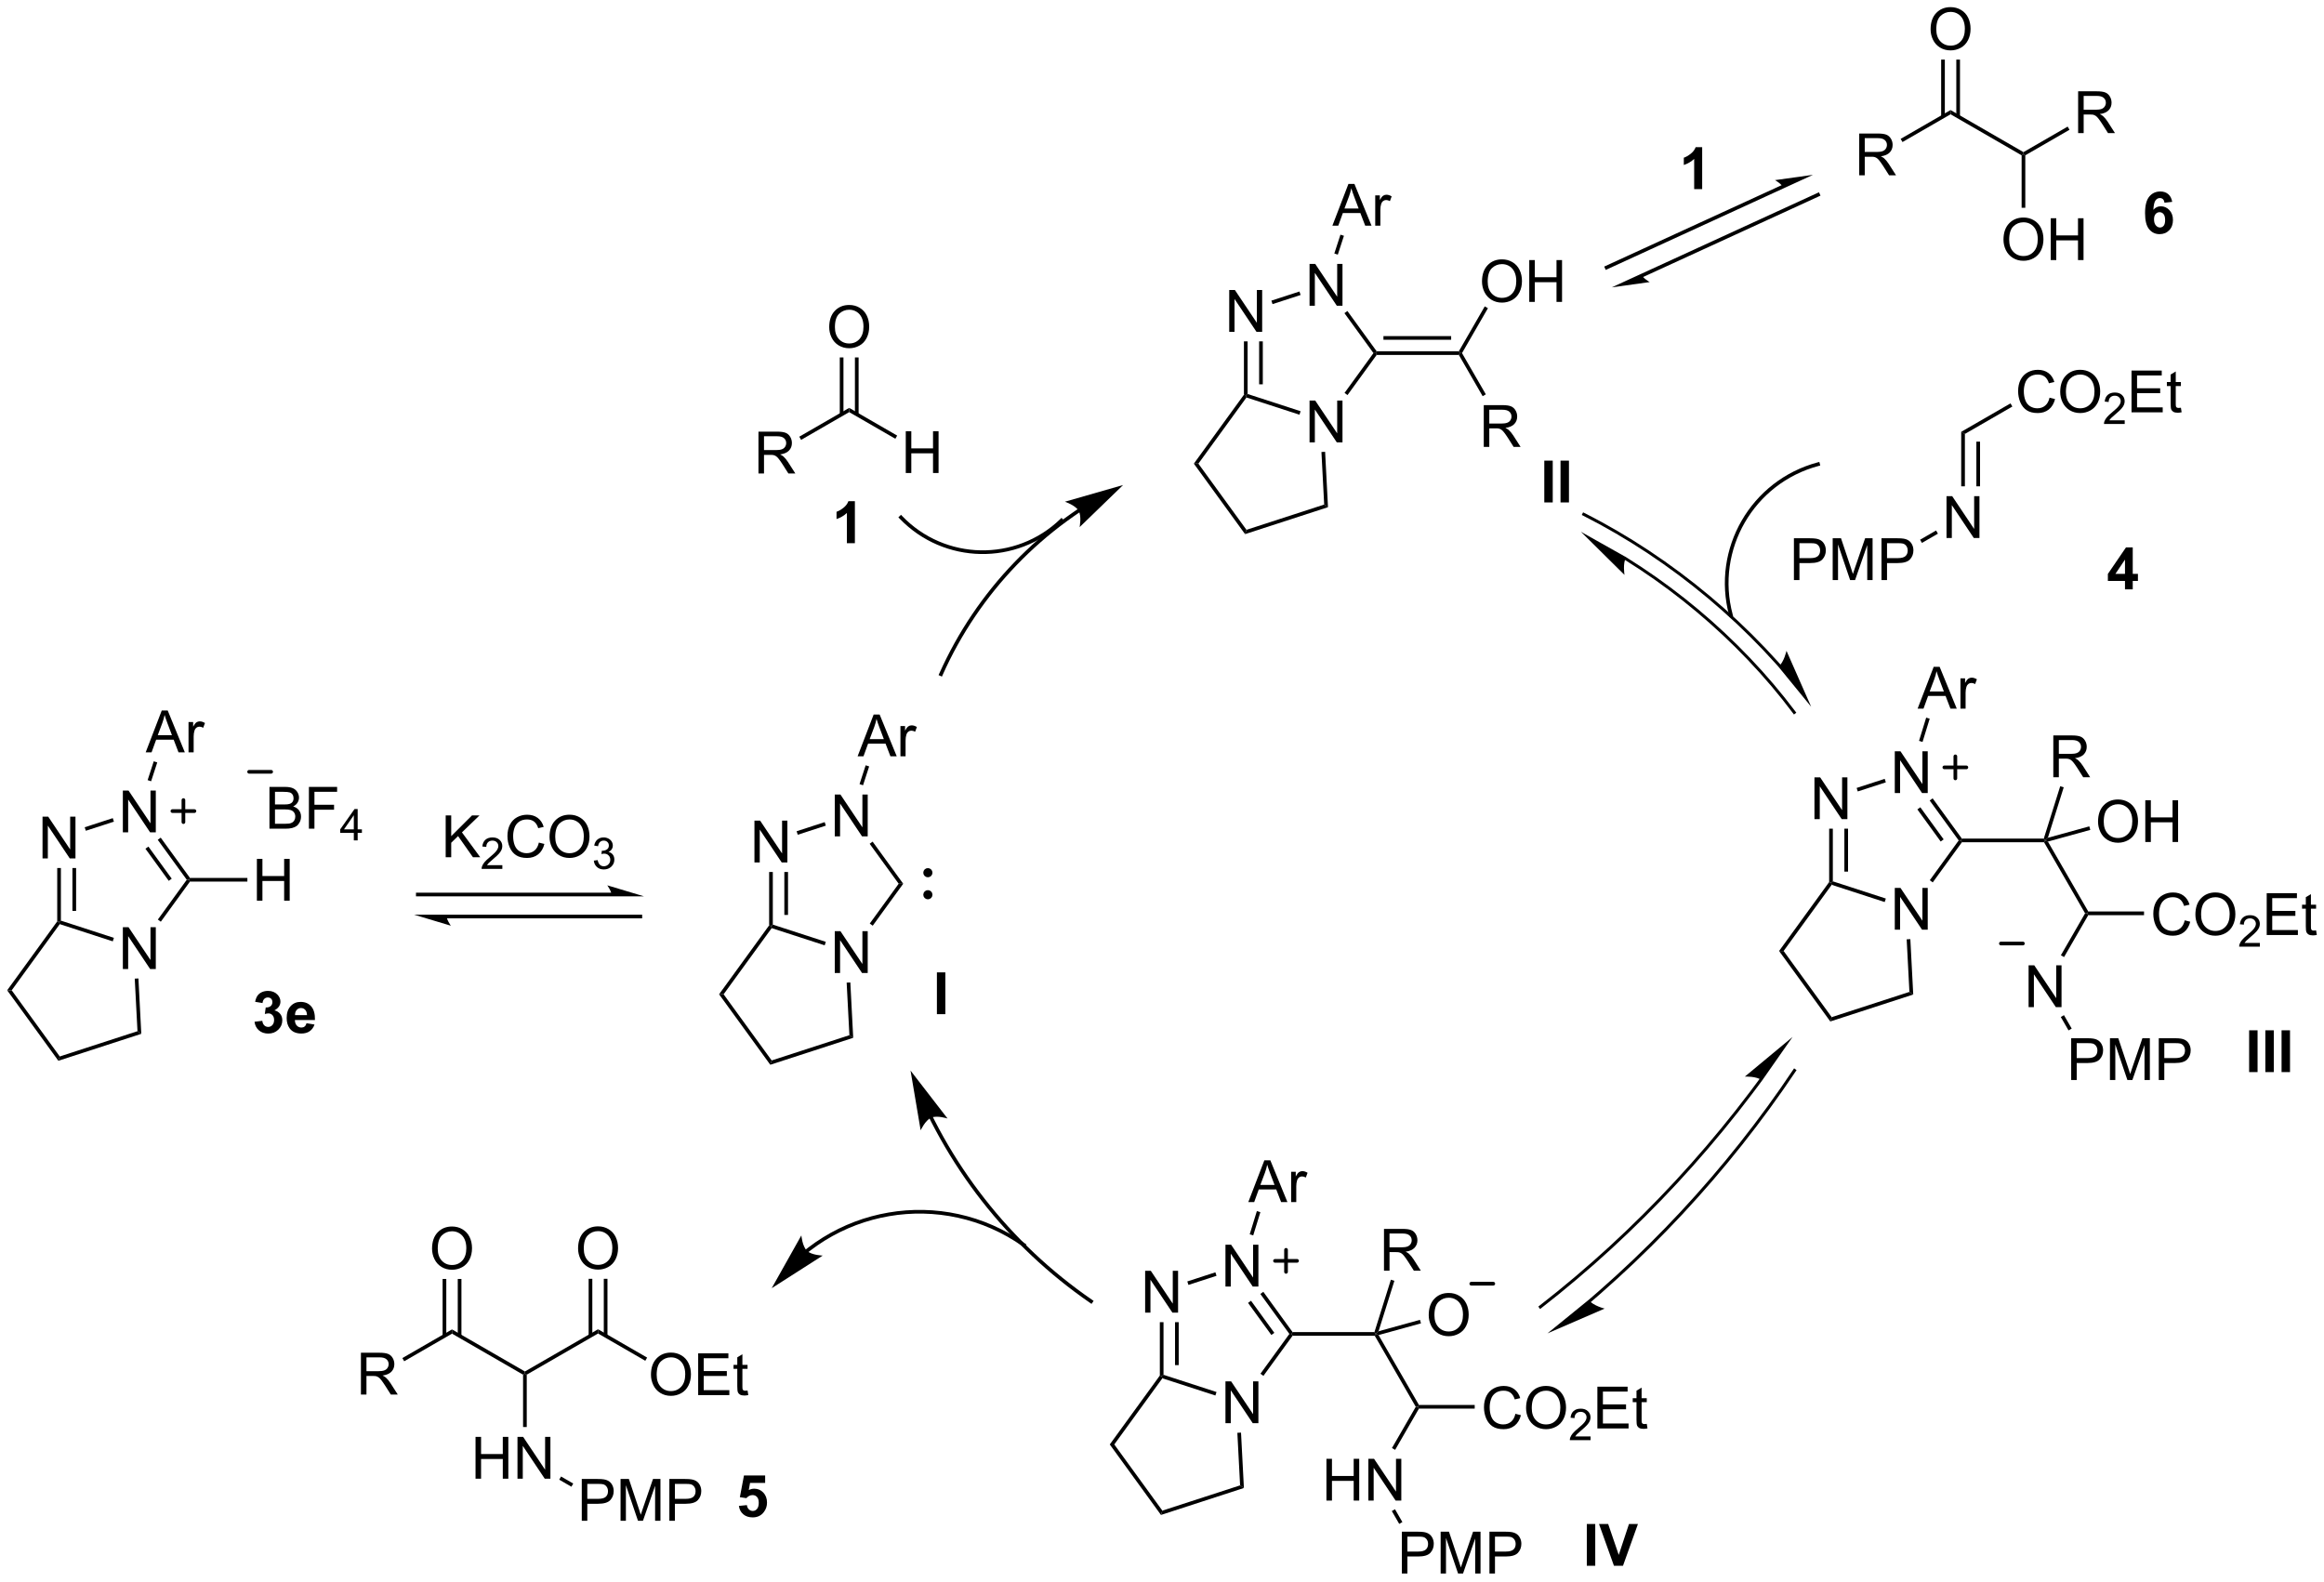 <?xml version="1.0" encoding="UTF-8"?>
<!DOCTYPE svg PUBLIC '-//W3C//DTD SVG 1.0//EN'
          'http://www.w3.org/TR/2001/REC-SVG-20010904/DTD/svg10.dtd'>
<svg stroke-dasharray="none" shape-rendering="auto" xmlns="http://www.w3.org/2000/svg" font-family="'Dialog'" text-rendering="auto" width="868" fill-opacity="1" color-interpolation="auto" color-rendering="auto" preserveAspectRatio="xMidYMid meet" font-size="12px" viewBox="0 0 868 591" fill="black" xmlns:xlink="http://www.w3.org/1999/xlink" stroke="black" image-rendering="auto" stroke-miterlimit="10" stroke-linecap="square" stroke-linejoin="miter" font-style="normal" stroke-width="1" height="591" stroke-dashoffset="0" font-weight="normal" stroke-opacity="1"
><!--Generated by the Batik Graphics2D SVG Generator--><defs id="genericDefs"
  /><g
  ><defs id="defs1"
    ><clipPath clipPathUnits="userSpaceOnUse" id="clipPath1"
      ><path d="M0.646 1.589 L326.131 1.589 L326.131 222.99 L0.646 222.99 L0.646 1.589 Z"
      /></clipPath
      ><clipPath clipPathUnits="userSpaceOnUse" id="clipPath2"
      ><path d="M97.588 26.749 L97.588 241.995 L414.022 241.995 L414.022 26.749 Z"
      /></clipPath
      ><clipPath clipPathUnits="userSpaceOnUse" id="clipPath3"
      ><path d="M96.96 25.205 L96.96 243.575 L414.589 243.575 L414.589 25.205 Z"
      /></clipPath
      ><clipPath clipPathUnits="userSpaceOnUse" id="clipPath4"
      ><path d="M96.96 25.205 L96.96 25.205 L96.96 243.575 L414.589 243.575 L414.589 25.205 Z"
      /></clipPath
    ></defs
    ><g transform="scale(2.667,2.667) translate(-0.646,-1.589) matrix(1.029,0,0,1.029,-99.733,-25.926)"
    ><path d="M200.775 91.182 L200.775 85.491 L203.299 85.491 Q204.059 85.491 204.455 85.644 Q204.851 85.797 205.087 86.185 Q205.325 86.573 205.325 87.044 Q205.325 87.65 204.931 88.066 Q204.541 88.48 203.72 88.592 Q204.021 88.737 204.176 88.876 Q204.505 89.179 204.799 89.632 L205.791 91.182 L204.844 91.182 L204.09 89.997 Q203.759 89.484 203.544 89.213 Q203.332 88.941 203.164 88.832 Q202.996 88.724 202.82 88.682 Q202.693 88.654 202.401 88.654 L201.528 88.654 L201.528 91.182 L200.775 91.182 ZM201.528 88.002 L203.146 88.002 Q203.663 88.002 203.953 87.896 Q204.246 87.79 204.396 87.554 Q204.548 87.319 204.548 87.044 Q204.548 86.64 204.254 86.382 Q203.961 86.12 203.33 86.12 L201.528 86.12 L201.528 88.002 Z" stroke="none" clip-path="url(#clipPath2)"
    /></g
    ><g transform="matrix(2.743,0,0,2.743,-267.677,-73.372)"
    ><path d="M206.667 86.65 L206.417 86.217 L213.214 82.293 L213.214 82.871 Z" stroke="none" clip-path="url(#clipPath2)"
    /></g
    ><g transform="matrix(2.743,0,0,2.743,-267.677,-73.372)"
    ><path d="M210.494 71.3 Q210.494 69.882 211.255 69.083 Q212.016 68.28 213.219 68.28 Q214.006 68.28 214.637 68.658 Q215.271 69.034 215.602 69.706 Q215.936 70.379 215.936 71.233 Q215.936 72.1 215.587 72.783 Q215.238 73.466 214.596 73.819 Q213.957 74.17 213.214 74.17 Q212.412 74.17 211.778 73.782 Q211.146 73.391 210.82 72.721 Q210.494 72.048 210.494 71.3 ZM211.27 71.311 Q211.27 72.341 211.822 72.933 Q212.375 73.523 213.211 73.523 Q214.06 73.523 214.609 72.926 Q215.16 72.328 215.16 71.231 Q215.16 70.534 214.924 70.017 Q214.689 69.499 214.236 69.215 Q213.786 68.927 213.222 68.927 Q212.422 68.927 211.845 69.479 Q211.27 70.027 211.27 71.311 Z" stroke="none" clip-path="url(#clipPath2)"
    /></g
    ><g transform="matrix(2.743,0,0,2.743,-267.677,-73.372)"
    ><path d="M214.495 83.178 L214.495 75.424 L213.995 75.424 L213.995 83.178 ZM212.433 83.178 L212.433 75.424 L211.933 75.424 L211.933 83.178 Z" stroke="none" clip-path="url(#clipPath2)"
    /></g
    ><g transform="matrix(2.743,0,0,2.743,-267.677,-73.372)"
    ><path d="M220.918 91.162 L220.918 85.471 L221.671 85.471 L221.671 87.808 L224.629 87.808 L224.629 85.471 L225.382 85.471 L225.382 91.162 L224.629 91.162 L224.629 88.479 L221.671 88.479 L221.671 91.162 L220.918 91.162 Z" stroke="none" clip-path="url(#clipPath2)"
    /></g
    ><g transform="matrix(2.743,0,0,2.743,-267.677,-73.372)"
    ><path d="M213.214 82.871 L213.214 82.293 L219.747 86.066 L219.497 86.499 Z" stroke="none" clip-path="url(#clipPath2)"
    /></g
    ><g transform="matrix(2.743,0,0,2.743,-267.677,-73.372)"
    ><path d="M169.309 213.948 L169.059 213.804 L169.059 213.515 L179.019 207.765 L179.019 208.343 Z" stroke="none" clip-path="url(#clipPath2)"
    /></g
    ><g transform="matrix(2.743,0,0,2.743,-267.677,-73.372)"
    ><path d="M176.299 196.772 Q176.299 195.354 177.06 194.555 Q177.82 193.752 179.024 193.752 Q179.81 193.752 180.442 194.13 Q181.076 194.505 181.407 195.178 Q181.741 195.851 181.741 196.705 Q181.741 197.572 181.392 198.255 Q181.042 198.938 180.4 199.29 Q179.761 199.642 179.019 199.642 Q178.216 199.642 177.582 199.254 Q176.951 198.863 176.625 198.193 Q176.299 197.52 176.299 196.772 ZM177.075 196.783 Q177.075 197.813 177.626 198.405 Q178.18 198.995 179.016 198.995 Q179.865 198.995 180.413 198.398 Q180.965 197.8 180.965 196.702 Q180.965 196.006 180.729 195.489 Q180.494 194.971 180.041 194.686 Q179.59 194.399 179.026 194.399 Q178.227 194.399 177.65 194.951 Q177.075 195.499 177.075 196.783 Z" stroke="none" clip-path="url(#clipPath2)"
    /></g
    ><g transform="matrix(2.743,0,0,2.743,-267.677,-73.372)"
    ><path d="M180.3 208.649 L180.3 200.895 L179.8 200.895 L179.8 208.649 ZM178.237 208.649 L178.237 200.895 L177.737 200.895 L177.737 208.649 Z" stroke="none" clip-path="url(#clipPath2)"
    /></g
    ><g transform="matrix(2.743,0,0,2.743,-267.677,-73.372)"
    ><path d="M186.223 213.963 Q186.223 212.544 186.984 211.745 Q187.745 210.942 188.948 210.942 Q189.735 210.942 190.367 211.32 Q191.001 211.696 191.332 212.368 Q191.666 213.041 191.666 213.895 Q191.666 214.762 191.316 215.445 Q190.967 216.129 190.325 216.481 Q189.686 216.832 188.943 216.832 Q188.141 216.832 187.507 216.444 Q186.875 216.054 186.549 215.383 Q186.223 214.71 186.223 213.963 ZM187 213.973 Q187 215.003 187.551 215.595 Q188.105 216.185 188.941 216.185 Q189.79 216.185 190.338 215.588 Q190.889 214.99 190.889 213.893 Q190.889 213.196 190.654 212.679 Q190.418 212.161 189.965 211.877 Q189.515 211.589 188.951 211.589 Q188.151 211.589 187.574 212.141 Q187 212.689 187 213.973 ZM192.65 216.734 L192.65 211.043 L196.765 211.043 L196.765 211.714 L193.404 211.714 L193.404 213.458 L196.553 213.458 L196.553 214.125 L193.404 214.125 L193.404 216.061 L196.897 216.061 L196.897 216.734 L192.65 216.734 ZM199.374 216.108 L199.475 216.726 Q199.18 216.788 198.947 216.788 Q198.566 216.788 198.357 216.669 Q198.147 216.548 198.062 216.351 Q197.976 216.154 197.976 215.526 L197.976 213.155 L197.464 213.155 L197.464 212.612 L197.976 212.612 L197.976 211.589 L198.673 211.17 L198.673 212.612 L199.374 212.612 L199.374 213.155 L198.673 213.155 L198.673 215.564 Q198.673 215.865 198.709 215.95 Q198.745 216.035 198.828 216.087 Q198.913 216.136 199.068 216.136 Q199.185 216.136 199.374 216.108 Z" stroke="none" clip-path="url(#clipPath2)"
    /></g
    ><g transform="matrix(2.743,0,0,2.743,-267.677,-73.372)"
    ><path d="M179.019 208.343 L179.019 207.765 L185.7 211.623 L185.45 212.056 Z" stroke="none" clip-path="url(#clipPath2)"
    /></g
    ><g transform="matrix(2.743,0,0,2.743,-267.677,-73.372)"
    ><path d="M162.336 228.114 L162.336 222.423 L163.089 222.423 L163.089 224.76 L166.047 224.76 L166.047 222.423 L166.8 222.423 L166.8 228.114 L166.047 228.114 L166.047 225.43 L163.089 225.43 L163.089 228.114 L162.336 228.114 ZM168.047 228.114 L168.047 222.423 L168.82 222.423 L171.809 226.89 L171.809 222.423 L172.531 222.423 L172.531 228.114 L171.758 228.114 L168.768 223.642 L168.768 228.114 L168.047 228.114 Z" stroke="none" clip-path="url(#clipPath2)"
    /></g
    ><g transform="matrix(2.743,0,0,2.743,-267.677,-73.372)"
    ><path d="M168.809 213.948 L169.059 213.804 L169.309 213.948 L169.309 221.08 L168.809 221.08 Z" stroke="none" clip-path="url(#clipPath2)"
    /></g
    ><g transform="matrix(2.743,0,0,2.743,-267.677,-73.372)"
    ><path d="M169.059 213.515 L169.059 213.804 L168.809 213.948 L159.135 208.363 L159.135 207.785 Z" stroke="none" clip-path="url(#clipPath2)"
    /></g
    ><g transform="matrix(2.743,0,0,2.743,-267.677,-73.372)"
    ><path d="M156.415 196.792 Q156.415 195.374 157.175 194.574 Q157.936 193.772 159.14 193.772 Q159.927 193.772 160.558 194.15 Q161.192 194.525 161.523 195.198 Q161.857 195.871 161.857 196.725 Q161.857 197.592 161.508 198.275 Q161.158 198.958 160.517 199.31 Q159.877 199.662 159.135 199.662 Q158.332 199.662 157.698 199.274 Q157.067 198.883 156.741 198.213 Q156.415 197.54 156.415 196.792 ZM157.191 196.803 Q157.191 197.833 157.742 198.425 Q158.296 199.015 159.132 199.015 Q159.981 199.015 160.529 198.417 Q161.081 197.82 161.081 196.722 Q161.081 196.026 160.845 195.509 Q160.61 194.991 160.157 194.706 Q159.707 194.419 159.142 194.419 Q158.343 194.419 157.766 194.97 Q157.191 195.519 157.191 196.803 Z" stroke="none" clip-path="url(#clipPath2)"
    /></g
    ><g transform="matrix(2.743,0,0,2.743,-267.677,-73.372)"
    ><path d="M160.416 208.669 L160.416 200.915 L159.916 200.915 L159.916 208.669 ZM158.353 208.669 L158.353 200.915 L157.853 200.915 L157.853 208.669 Z" stroke="none" clip-path="url(#clipPath2)"
    /></g
    ><g transform="matrix(2.743,0,0,2.743,-267.677,-73.372)"
    ><path d="M146.731 216.654 L146.731 210.963 L149.254 210.963 Q150.015 210.963 150.411 211.116 Q150.807 211.269 151.042 211.657 Q151.28 212.045 151.28 212.516 Q151.28 213.121 150.887 213.538 Q150.496 213.952 149.676 214.064 Q149.976 214.208 150.131 214.348 Q150.46 214.651 150.755 215.104 L151.746 216.654 L150.799 216.654 L150.046 215.469 Q149.714 214.956 149.5 214.685 Q149.287 214.413 149.119 214.304 Q148.951 214.196 148.775 214.154 Q148.648 214.126 148.356 214.126 L147.484 214.126 L147.484 216.654 L146.731 216.654 ZM147.484 213.474 L149.101 213.474 Q149.619 213.474 149.909 213.367 Q150.201 213.261 150.351 213.026 Q150.504 212.79 150.504 212.516 Q150.504 212.112 150.209 211.853 Q149.916 211.592 149.285 211.592 L147.484 211.592 L147.484 213.474 Z" stroke="none" clip-path="url(#clipPath2)"
    /></g
    ><g transform="matrix(2.743,0,0,2.743,-267.677,-73.372)"
    ><path d="M159.135 207.785 L159.135 208.363 L152.623 212.122 L152.373 211.689 Z" stroke="none" clip-path="url(#clipPath2)"
    /></g
    ><g transform="matrix(2.743,0,0,2.743,-267.677,-73.372)"
    ><path d="M376.656 80.903 L377.409 81.092 Q377.174 82.021 376.558 82.51 Q375.942 82.997 375.054 82.997 Q374.133 82.997 373.556 82.621 Q372.981 82.246 372.678 81.537 Q372.378 80.825 372.378 80.01 Q372.378 79.12 372.717 78.46 Q373.059 77.798 373.685 77.453 Q374.312 77.109 375.065 77.109 Q375.919 77.109 376.501 77.544 Q377.083 77.979 377.313 78.768 L376.571 78.941 Q376.374 78.32 375.996 78.038 Q375.621 77.754 375.049 77.754 Q374.394 77.754 373.952 78.069 Q373.512 78.382 373.333 78.913 Q373.155 79.444 373.155 80.005 Q373.155 80.732 373.367 81.273 Q373.579 81.814 374.024 82.083 Q374.472 82.35 374.992 82.35 Q375.624 82.35 376.061 81.985 Q376.501 81.62 376.656 80.903 ZM378.109 80.127 Q378.109 78.709 378.87 77.909 Q379.631 77.107 380.834 77.107 Q381.621 77.107 382.252 77.484 Q382.887 77.86 383.218 78.532 Q383.552 79.205 383.552 80.059 Q383.552 80.926 383.202 81.609 Q382.853 82.293 382.211 82.645 Q381.572 82.997 380.829 82.997 Q380.027 82.997 379.393 82.609 Q378.761 82.218 378.435 81.547 Q378.109 80.875 378.109 80.127 ZM378.886 80.137 Q378.886 81.167 379.437 81.76 Q379.991 82.35 380.827 82.35 Q381.675 82.35 382.224 81.752 Q382.775 81.154 382.775 80.057 Q382.775 79.361 382.54 78.843 Q382.304 78.326 381.851 78.041 Q381.401 77.754 380.837 77.754 Q380.037 77.754 379.46 78.305 Q378.886 78.853 378.886 80.137 Z" stroke="none" clip-path="url(#clipPath2)"
    /></g
    ><g transform="matrix(2.743,0,0,2.743,-267.677,-73.372)"
    ><path d="M386.891 83.984 L386.891 84.488 L384.069 84.488 Q384.063 84.298 384.131 84.123 Q384.238 83.836 384.475 83.557 Q384.714 83.277 385.162 82.91 Q385.857 82.34 386.101 82.006 Q386.346 81.672 386.346 81.375 Q386.346 81.064 386.123 80.851 Q385.901 80.636 385.542 80.636 Q385.164 80.636 384.937 80.863 Q384.71 81.09 384.708 81.492 L384.168 81.437 Q384.224 80.834 384.586 80.519 Q384.947 80.203 385.554 80.203 Q386.169 80.203 386.526 80.544 Q386.885 80.884 386.885 81.387 Q386.885 81.643 386.781 81.891 Q386.676 82.138 386.431 82.412 Q386.189 82.685 385.624 83.163 Q385.152 83.559 385.018 83.7 Q384.884 83.842 384.797 83.984 L386.891 83.984 Z" stroke="none" clip-path="url(#clipPath2)"
    /></g
    ><g transform="matrix(2.743,0,0,2.743,-267.677,-73.372)"
    ><path d="M387.82 82.898 L387.82 77.207 L391.934 77.207 L391.934 77.878 L388.573 77.878 L388.573 79.622 L391.722 79.622 L391.722 80.29 L388.573 80.29 L388.573 82.225 L392.066 82.225 L392.066 82.898 L387.82 82.898 ZM394.543 82.272 L394.644 82.891 Q394.349 82.953 394.116 82.953 Q393.736 82.953 393.526 82.834 Q393.316 82.712 393.231 82.515 Q393.146 82.319 393.146 81.69 L393.146 79.319 L392.633 79.319 L392.633 78.776 L393.146 78.776 L393.146 77.754 L393.842 77.334 L393.842 78.776 L394.543 78.776 L394.543 79.319 L393.842 79.319 L393.842 81.729 Q393.842 82.029 393.878 82.114 Q393.914 82.2 393.997 82.251 Q394.082 82.3 394.238 82.3 Q394.354 82.3 394.543 82.272 Z" stroke="none" clip-path="url(#clipPath2)"
    /></g
    ><g transform="matrix(2.743,0,0,2.743,-267.677,-73.372)"
    ><path d="M365.13 85.843 L364.63 85.554 L371.342 81.679 L371.592 82.112 Z" stroke="none" clip-path="url(#clipPath2)"
    /></g
    ><g transform="matrix(2.743,0,0,2.743,-267.677,-73.372)"
    ><path d="M362.629 100.008 L362.629 94.317 L363.402 94.317 L366.391 98.784 L366.391 94.317 L367.113 94.317 L367.113 100.008 L366.34 100.008 L363.351 95.536 L363.351 100.008 L362.629 100.008 Z" stroke="none" clip-path="url(#clipPath2)"
    /></g
    ><g transform="matrix(2.743,0,0,2.743,-267.677,-73.372)"
    ><path d="M364.63 85.554 L365.13 85.843 L365.13 92.974 L364.63 92.974 ZM366.693 86.889 L366.693 92.974 L367.193 92.974 L367.193 86.889 Z" stroke="none" clip-path="url(#clipPath2)"
    /></g
    ><g transform="matrix(2.743,0,0,2.743,-267.677,-73.372)"
    ><path d="M341.85 105.738 L341.85 100.048 L343.998 100.048 Q344.564 100.048 344.862 100.102 Q345.281 100.172 345.563 100.368 Q345.848 100.563 346.021 100.917 Q346.195 101.269 346.195 101.694 Q346.195 102.418 345.731 102.923 Q345.271 103.425 344.062 103.425 L342.603 103.425 L342.603 105.738 L341.85 105.738 ZM342.603 102.752 L344.075 102.752 Q344.805 102.752 345.11 102.48 Q345.418 102.209 345.418 101.717 Q345.418 101.36 345.237 101.106 Q345.056 100.85 344.761 100.77 Q344.572 100.718 344.06 100.718 L342.603 100.718 L342.603 102.752 ZM347.129 105.738 L347.129 100.048 L348.262 100.048 L349.611 104.077 Q349.797 104.638 349.882 104.918 Q349.978 104.608 350.185 104.007 L351.546 100.048 L352.561 100.048 L352.561 105.738 L351.834 105.738 L351.834 100.974 L350.18 105.738 L349.502 105.738 L347.856 100.894 L347.856 105.738 L347.129 105.738 ZM353.775 105.738 L353.775 100.048 L355.923 100.048 Q356.489 100.048 356.787 100.102 Q357.206 100.172 357.488 100.368 Q357.773 100.563 357.946 100.917 Q358.12 101.269 358.12 101.694 Q358.12 102.418 357.656 102.923 Q357.196 103.425 355.987 103.425 L354.528 103.425 L354.528 105.738 L353.775 105.738 ZM354.528 102.752 L356 102.752 Q356.73 102.752 357.035 102.48 Q357.343 102.209 357.343 101.717 Q357.343 101.36 357.162 101.106 Q356.981 100.85 356.686 100.77 Q356.497 100.718 355.985 100.718 L354.528 100.718 L354.528 102.752 Z" stroke="none" clip-path="url(#clipPath2)"
    /></g
    ><g transform="matrix(2.743,0,0,2.743,-267.677,-73.372)"
    ><path d="M361.207 98.99 L361.457 99.423 L359.281 100.68 L359.031 100.247 Z" stroke="none" clip-path="url(#clipPath2)"
    /></g
    ><g transform="matrix(2.743,0,0,2.743,-267.677,-73.372)"
    ><path d="M176.802 233.844 L176.802 228.153 L178.95 228.153 Q179.517 228.153 179.815 228.208 Q180.234 228.278 180.516 228.474 Q180.801 228.668 180.974 229.023 Q181.148 229.375 181.148 229.799 Q181.148 230.524 180.684 231.029 Q180.224 231.53 179.015 231.53 L177.555 231.53 L177.555 233.844 L176.802 233.844 ZM177.555 230.858 L179.028 230.858 Q179.758 230.858 180.063 230.586 Q180.371 230.314 180.371 229.822 Q180.371 229.465 180.19 229.212 Q180.009 228.956 179.714 228.875 Q179.525 228.824 179.012 228.824 L177.555 228.824 L177.555 230.858 ZM182.082 233.844 L182.082 228.153 L183.215 228.153 L184.564 232.183 Q184.75 232.744 184.835 233.024 Q184.931 232.713 185.138 232.113 L186.499 228.153 L187.514 228.153 L187.514 233.844 L186.786 233.844 L186.786 229.08 L185.133 233.844 L184.455 233.844 L182.809 229 L182.809 233.844 L182.082 233.844 ZM188.727 233.844 L188.727 228.153 L190.875 228.153 Q191.442 228.153 191.74 228.208 Q192.159 228.278 192.441 228.474 Q192.726 228.668 192.899 229.023 Q193.072 229.375 193.072 229.799 Q193.072 230.524 192.609 231.029 Q192.149 231.53 190.94 231.53 L189.481 231.53 L189.481 233.844 L188.727 233.844 ZM189.481 230.858 L190.953 230.858 Q191.683 230.858 191.988 230.586 Q192.296 230.314 192.296 229.822 Q192.296 229.465 192.115 229.212 Q191.934 228.956 191.639 228.875 Q191.45 228.824 190.938 228.824 L189.481 228.824 L189.481 230.858 Z" stroke="none" clip-path="url(#clipPath2)"
    /></g
    ><g transform="matrix(2.743,0,0,2.743,-267.677,-73.372)"
    ><path d="M173.732 228.25 L173.982 227.817 L175.639 228.774 L175.389 229.207 Z" stroke="none" clip-path="url(#clipPath2)"
    /></g
    ><g transform="matrix(2.743,0,0,2.743,-267.677,-73.372)"
    ><path d="M158.271 143.485 L158.271 137.794 L159.024 137.794 L159.024 140.615 L161.85 137.794 L162.872 137.794 L160.484 140.1 L162.976 143.485 L161.982 143.485 L159.956 140.604 L159.024 141.513 L159.024 143.485 L158.271 143.485 Z" stroke="none" clip-path="url(#clipPath2)"
    /></g
    ><g transform="matrix(2.743,0,0,2.743,-267.677,-73.372)"
    ><path d="M165.986 144.57 L165.986 145.075 L163.163 145.075 Q163.158 144.884 163.226 144.71 Q163.332 144.423 163.569 144.143 Q163.808 143.863 164.256 143.497 Q164.951 142.926 165.196 142.592 Q165.44 142.258 165.44 141.961 Q165.44 141.651 165.217 141.437 Q164.996 141.222 164.637 141.222 Q164.258 141.222 164.031 141.449 Q163.804 141.676 163.802 142.078 L163.262 142.024 Q163.319 141.42 163.68 141.105 Q164.041 140.789 164.648 140.789 Q165.264 140.789 165.621 141.131 Q165.98 141.47 165.98 141.973 Q165.98 142.229 165.875 142.478 Q165.77 142.724 165.526 142.998 Q165.283 143.272 164.718 143.749 Q164.246 144.145 164.113 144.287 Q163.979 144.428 163.891 144.57 L165.986 144.57 Z" stroke="none" clip-path="url(#clipPath2)"
    /></g
    ><g transform="matrix(2.743,0,0,2.743,-267.677,-73.372)"
    ><path d="M170.959 141.489 L171.712 141.678 Q171.476 142.607 170.861 143.096 Q170.245 143.583 169.357 143.583 Q168.436 143.583 167.858 143.208 Q167.284 142.833 166.981 142.123 Q166.681 141.412 166.681 140.596 Q166.681 139.706 167.02 139.046 Q167.362 138.384 167.988 138.04 Q168.614 137.696 169.367 137.696 Q170.221 137.696 170.804 138.13 Q171.386 138.565 171.616 139.354 L170.873 139.528 Q170.677 138.907 170.299 138.625 Q169.924 138.34 169.352 138.34 Q168.697 138.34 168.255 138.656 Q167.815 138.969 167.636 139.499 Q167.457 140.03 167.457 140.591 Q167.457 141.319 167.67 141.859 Q167.882 142.4 168.327 142.669 Q168.775 142.936 169.295 142.936 Q169.926 142.936 170.364 142.571 Q170.804 142.206 170.959 141.489 ZM172.412 140.713 Q172.412 139.295 173.173 138.495 Q173.934 137.693 175.137 137.693 Q175.924 137.693 176.555 138.071 Q177.189 138.446 177.52 139.119 Q177.854 139.792 177.854 140.646 Q177.854 141.513 177.505 142.196 Q177.155 142.879 176.514 143.231 Q175.875 143.583 175.132 143.583 Q174.33 143.583 173.696 143.195 Q173.064 142.804 172.738 142.134 Q172.412 141.461 172.412 140.713 ZM173.188 140.723 Q173.188 141.753 173.739 142.346 Q174.293 142.936 175.129 142.936 Q175.978 142.936 176.527 142.338 Q177.078 141.74 177.078 140.643 Q177.078 139.947 176.842 139.429 Q176.607 138.912 176.154 138.627 Q175.704 138.34 175.14 138.34 Q174.34 138.34 173.763 138.891 Q173.188 139.44 173.188 140.723 Z" stroke="none" clip-path="url(#clipPath2)"
    /></g
    ><g transform="matrix(2.743,0,0,2.743,-267.677,-73.372)"
    ><path d="M178.442 143.947 L178.966 143.877 Q179.057 144.323 179.273 144.519 Q179.49 144.715 179.802 144.715 Q180.171 144.715 180.425 144.459 Q180.682 144.203 180.682 143.825 Q180.682 143.464 180.445 143.231 Q180.21 142.996 179.845 142.996 Q179.698 142.996 179.476 143.054 L179.535 142.594 Q179.587 142.6 179.618 142.6 Q179.954 142.6 180.222 142.425 Q180.489 142.251 180.489 141.886 Q180.489 141.598 180.293 141.41 Q180.099 141.22 179.791 141.22 Q179.484 141.22 179.28 141.412 Q179.077 141.604 179.018 141.988 L178.494 141.895 Q178.591 141.367 178.931 141.078 Q179.273 140.789 179.779 140.789 Q180.128 140.789 180.422 140.939 Q180.716 141.088 180.872 141.348 Q181.027 141.606 181.027 141.897 Q181.027 142.175 180.878 142.402 Q180.73 142.629 180.439 142.763 Q180.817 142.85 181.027 143.126 Q181.237 143.4 181.237 143.813 Q181.237 144.372 180.829 144.762 Q180.422 145.15 179.798 145.15 Q179.238 145.15 178.865 144.816 Q178.494 144.481 178.442 143.947 Z" stroke="none" clip-path="url(#clipPath2)"
    /></g
    ><g transform="matrix(2.743,0,0,2.743,-267.677,-73.372)"
    ><path d="M350.742 50.623 L350.742 44.932 L353.265 44.932 Q354.026 44.932 354.422 45.085 Q354.818 45.238 355.053 45.626 Q355.291 46.014 355.291 46.485 Q355.291 47.091 354.898 47.508 Q354.507 47.922 353.687 48.033 Q353.987 48.178 354.142 48.318 Q354.471 48.62 354.766 49.073 L355.757 50.623 L354.81 50.623 L354.057 49.438 Q353.726 48.926 353.511 48.654 Q353.298 48.382 353.13 48.273 Q352.962 48.165 352.786 48.123 Q352.659 48.095 352.367 48.095 L351.495 48.095 L351.495 50.623 L350.742 50.623 ZM351.495 47.443 L353.112 47.443 Q353.63 47.443 353.92 47.337 Q354.212 47.231 354.362 46.995 Q354.515 46.76 354.515 46.485 Q354.515 46.082 354.22 45.823 Q353.927 45.561 353.296 45.561 L351.495 45.561 L351.495 47.443 Z" stroke="none" clip-path="url(#clipPath2)"
    /></g
    ><g transform="matrix(2.743,0,0,2.743,-267.677,-73.372)"
    ><path d="M356.634 46.092 L356.384 45.658 L363.18 41.735 L363.18 42.312 Z" stroke="none" clip-path="url(#clipPath2)"
    /></g
    ><g transform="matrix(2.743,0,0,2.743,-267.677,-73.372)"
    ><path d="M363.18 42.312 L363.18 41.735 L373.105 47.465 L373.105 47.753 L372.855 47.898 Z" stroke="none" clip-path="url(#clipPath2)"
    /></g
    ><g transform="matrix(2.743,0,0,2.743,-267.677,-73.372)"
    ><path d="M380.55 44.873 L380.55 39.182 L383.074 39.182 Q383.834 39.182 384.23 39.335 Q384.626 39.488 384.862 39.876 Q385.1 40.264 385.1 40.735 Q385.1 41.341 384.707 41.758 Q384.316 42.172 383.495 42.283 Q383.796 42.428 383.951 42.568 Q384.279 42.87 384.575 43.323 L385.566 44.873 L384.618 44.873 L383.865 43.688 Q383.534 43.176 383.319 42.904 Q383.107 42.632 382.939 42.523 Q382.771 42.415 382.595 42.373 Q382.468 42.345 382.176 42.345 L381.303 42.345 L381.303 44.873 L380.55 44.873 ZM381.303 41.693 L382.921 41.693 Q383.438 41.693 383.728 41.587 Q384.021 41.481 384.171 41.245 Q384.324 41.01 384.324 40.735 Q384.324 40.332 384.029 40.073 Q383.736 39.811 383.105 39.811 L381.303 39.811 L381.303 41.693 Z" stroke="none" clip-path="url(#clipPath2)"
    /></g
    ><g transform="matrix(2.743,0,0,2.743,-267.677,-73.372)"
    ><path d="M373.355 47.898 L373.105 47.753 L373.105 47.465 L379.124 43.989 L379.374 44.422 Z" stroke="none" clip-path="url(#clipPath2)"
    /></g
    ><g transform="matrix(2.743,0,0,2.743,-267.677,-73.372)"
    ><path d="M370.385 59.392 Q370.385 57.974 371.146 57.174 Q371.907 56.372 373.11 56.372 Q373.897 56.372 374.528 56.749 Q375.162 57.125 375.493 57.798 Q375.827 58.471 375.827 59.325 Q375.827 60.191 375.478 60.875 Q375.129 61.558 374.487 61.91 Q373.848 62.262 373.105 62.262 Q372.303 62.262 371.669 61.874 Q371.037 61.483 370.711 60.812 Q370.385 60.14 370.385 59.392 ZM371.161 59.402 Q371.161 60.432 371.713 61.025 Q372.266 61.615 373.102 61.615 Q373.951 61.615 374.5 61.017 Q375.051 60.419 375.051 59.322 Q375.051 58.626 374.815 58.108 Q374.58 57.591 374.127 57.306 Q373.677 57.019 373.113 57.019 Q372.313 57.019 371.736 57.57 Q371.161 58.118 371.161 59.402 ZM376.82 62.163 L376.82 56.473 L377.573 56.473 L377.573 58.809 L380.531 58.809 L380.531 56.473 L381.284 56.473 L381.284 62.163 L380.531 62.163 L380.531 59.48 L377.573 59.48 L377.573 62.163 L376.82 62.163 Z" stroke="none" clip-path="url(#clipPath2)"
    /></g
    ><g transform="matrix(2.743,0,0,2.743,-267.677,-73.372)"
    ><path d="M372.855 47.898 L373.105 47.753 L373.355 47.898 L373.355 55.042 L372.855 55.042 Z" stroke="none" clip-path="url(#clipPath2)"
    /></g
    ><g transform="matrix(2.743,0,0,2.743,-267.677,-73.372)"
    ><path d="M360.46 30.742 Q360.46 29.323 361.221 28.524 Q361.982 27.721 363.185 27.721 Q363.972 27.721 364.603 28.099 Q365.237 28.475 365.569 29.147 Q365.902 29.82 365.902 30.674 Q365.902 31.541 365.553 32.224 Q365.204 32.908 364.562 33.26 Q363.923 33.611 363.18 33.611 Q362.378 33.611 361.744 33.223 Q361.112 32.833 360.786 32.162 Q360.46 31.489 360.46 30.742 ZM361.236 30.752 Q361.236 31.782 361.788 32.374 Q362.342 32.965 363.178 32.965 Q364.026 32.965 364.575 32.367 Q365.126 31.769 365.126 30.672 Q365.126 29.976 364.891 29.458 Q364.655 28.94 364.202 28.656 Q363.752 28.369 363.188 28.369 Q362.388 28.369 361.811 28.92 Q361.236 29.468 361.236 30.752 Z" stroke="none" clip-path="url(#clipPath2)"
    /></g
    ><g transform="matrix(2.743,0,0,2.743,-267.677,-73.372)"
    ><path d="M364.462 42.619 L364.462 34.865 L363.962 34.865 L363.962 42.619 ZM362.399 42.619 L362.399 34.865 L361.899 34.865 L361.899 42.619 Z" stroke="none" clip-path="url(#clipPath2)"
    /></g
    ><g transform="matrix(2.743,0,0,2.743,-267.677,-73.372)"
    ><path d="M225.157 164.856 L225.157 159.165 L226.306 159.165 L226.306 164.856 L225.157 164.856 Z" stroke="none" clip-path="url(#clipPath2)"
    /></g
    ><g transform="matrix(2.743,0,0,2.743,-267.677,-73.372)"
    ><path d="M403.833 172.744 L403.833 167.053 L404.982 167.053 L404.982 172.744 L403.833 172.744 ZM406.041 172.744 L406.041 167.053 L407.19 167.053 L407.19 172.744 L406.041 172.744 ZM408.25 172.744 L408.25 167.053 L409.399 167.053 L409.399 172.744 L408.25 172.744 Z" stroke="none" clip-path="url(#clipPath2)"
    /></g
    ><g transform="matrix(2.743,0,0,2.743,-267.677,-73.372)"
    ><path d="M114.314 158.705 L114.314 153.014 L115.088 153.014 L118.077 157.481 L118.077 153.014 L118.799 153.014 L118.799 158.705 L118.025 158.705 L115.036 154.233 L115.036 158.705 L114.314 158.705 Z" stroke="none" clip-path="url(#clipPath2)"
    /></g
    ><g transform="matrix(2.743,0,0,2.743,-267.677,-73.372)"
    ><path d="M114.314 140.097 L114.314 134.407 L115.088 134.407 L118.077 138.873 L118.077 134.407 L118.799 134.407 L118.799 140.097 L118.025 140.097 L115.036 135.626 L115.036 140.097 L114.314 140.097 Z" stroke="none" clip-path="url(#clipPath2)"
    /></g
    ><g transform="matrix(2.743,0,0,2.743,-267.677,-73.372)"
    ><path d="M103.377 143.651 L103.377 137.96 L104.151 137.96 L107.14 142.427 L107.14 137.96 L107.862 137.96 L107.862 143.651 L107.088 143.651 L104.099 139.179 L104.099 143.651 L103.377 143.651 Z" stroke="none" clip-path="url(#clipPath2)"
    /></g
    ><g transform="matrix(2.743,0,0,2.743,-267.677,-73.372)"
    ><path d="M105.724 152.595 L105.628 152.301 L105.878 152.119 L113.095 154.464 L112.941 154.94 Z" stroke="none" clip-path="url(#clipPath2)"
    /></g
    ><g transform="matrix(2.743,0,0,2.743,-267.677,-73.372)"
    ><path d="M119.483 152.265 L119.079 151.971 L123.016 146.551 L123.325 146.551 L123.453 146.801 Z" stroke="none" clip-path="url(#clipPath2)"
    /></g
    ><g transform="matrix(2.743,0,0,2.743,-267.677,-73.372)"
    ><path d="M123.453 146.301 L123.325 146.551 L123.016 146.551 L119.064 141.112 L119.469 140.818 ZM120.969 146.404 L117.794 142.035 L117.389 142.328 L120.564 146.698 Z" stroke="none" clip-path="url(#clipPath2)"
    /></g
    ><g transform="matrix(2.743,0,0,2.743,-267.677,-73.372)"
    ><path d="M112.941 138.162 L113.095 138.638 L109.274 139.88 L109.119 139.404 Z" stroke="none" clip-path="url(#clipPath2)"
    /></g
    ><g transform="matrix(2.743,0,0,2.743,-267.677,-73.372)"
    ><path d="M105.378 144.951 L105.878 144.951 L105.878 152.119 L105.628 152.301 L105.378 152.22 ZM107.448 144.951 L107.448 150.797 L107.948 150.797 L107.948 144.951 Z" stroke="none" clip-path="url(#clipPath2)"
    /></g
    ><g transform="matrix(2.743,0,0,2.743,-267.677,-73.372)"
    ><path d="M117.423 129.198 L119.61 123.507 L120.423 123.507 L122.752 129.198 L121.892 129.198 L121.23 127.475 L118.849 127.475 L118.225 129.198 L117.423 129.198 ZM119.067 126.861 L120.997 126.861 L120.402 125.285 Q120.13 124.566 119.998 124.105 Q119.889 124.651 119.693 125.192 L119.067 126.861 ZM123.256 129.198 L123.256 125.076 L123.885 125.076 L123.885 125.7 Q124.126 125.262 124.328 125.122 Q124.532 124.983 124.778 124.983 Q125.13 124.983 125.495 125.208 L125.254 125.855 Q124.998 125.705 124.742 125.705 Q124.514 125.705 124.33 125.842 Q124.149 125.979 124.072 126.225 Q123.955 126.597 123.955 127.04 L123.955 129.198 L123.256 129.198 Z" stroke="none" clip-path="url(#clipPath2)"
    /></g
    ><g transform="matrix(2.743,0,0,2.743,-267.677,-73.372)"
    ><path d="M118.163 133.14 L117.687 132.986 L118.521 130.421 L118.996 130.576 Z" stroke="none" clip-path="url(#clipPath2)"
    /></g
    ><g stroke-width="0.5" transform="matrix(2.743,0,0,2.743,-267.677,-73.372)" stroke-linejoin="round" stroke-linecap="round"
    ><path fill="none" d="M121.06 137.201 L124.06 137.201 M122.56 135.701 L122.56 138.701" clip-path="url(#clipPath2)"
    /></g
    ><g transform="matrix(2.743,0,0,2.743,-267.677,-73.372)"
    ><path d="M132.565 149.401 L132.565 143.71 L133.318 143.71 L133.318 146.047 L136.276 146.047 L136.276 143.71 L137.029 143.71 L137.029 149.401 L136.276 149.401 L136.276 146.718 L133.318 146.718 L133.318 149.401 L132.565 149.401 Z" stroke="none" clip-path="url(#clipPath2)"
    /></g
    ><g transform="matrix(2.743,0,0,2.743,-267.677,-73.372)"
    ><path d="M123.453 146.801 L123.325 146.551 L123.453 146.301 L131.269 146.301 L131.269 146.801 Z" stroke="none" clip-path="url(#clipPath2)"
    /></g
    ><g transform="matrix(2.743,0,0,2.743,-267.677,-73.372)"
    ><path d="M211.25 159.248 L211.25 153.557 L212.024 153.557 L215.013 158.024 L215.013 153.557 L215.735 153.557 L215.735 159.248 L214.961 159.248 L211.972 154.776 L211.972 159.248 L211.25 159.248 Z" stroke="none" clip-path="url(#clipPath2)"
    /></g
    ><g transform="matrix(2.743,0,0,2.743,-267.677,-73.372)"
    ><path d="M211.25 140.64 L211.25 134.95 L212.024 134.95 L215.013 139.416 L215.013 134.95 L215.735 134.95 L215.735 140.64 L214.961 140.64 L211.972 136.168 L211.972 140.64 L211.25 140.64 Z" stroke="none" clip-path="url(#clipPath2)"
    /></g
    ><g transform="matrix(2.743,0,0,2.743,-267.677,-73.372)"
    ><path d="M200.313 144.194 L200.313 138.503 L201.087 138.503 L204.076 142.97 L204.076 138.503 L204.798 138.503 L204.798 144.194 L204.024 144.194 L201.035 139.722 L201.035 144.194 L200.313 144.194 Z" stroke="none" clip-path="url(#clipPath2)"
    /></g
    ><g transform="matrix(2.743,0,0,2.743,-267.677,-73.372)"
    ><path d="M202.66 153.138 L202.564 152.844 L202.814 152.662 L210.031 155.007 L209.877 155.483 Z" stroke="none" clip-path="url(#clipPath2)"
    /></g
    ><g transform="matrix(2.743,0,0,2.743,-267.677,-73.372)"
    ><path d="M216.419 152.808 L216.014 152.514 L219.952 147.094 L220.57 147.094 Z" stroke="none" clip-path="url(#clipPath2)"
    /></g
    ><g transform="matrix(2.743,0,0,2.743,-267.677,-73.372)"
    ><path d="M220.57 147.094 L219.952 147.094 L216 141.655 L216.405 141.361 Z" stroke="none" clip-path="url(#clipPath2)"
    /></g
    ><g transform="matrix(2.743,0,0,2.743,-267.677,-73.372)"
    ><path d="M209.877 138.705 L210.031 139.181 L206.21 140.423 L206.055 139.947 Z" stroke="none" clip-path="url(#clipPath2)"
    /></g
    ><g transform="matrix(2.743,0,0,2.743,-267.677,-73.372)"
    ><path d="M202.314 145.494 L202.814 145.494 L202.814 152.662 L202.564 152.844 L202.314 152.763 ZM204.384 145.494 L204.384 151.34 L204.884 151.34 L204.884 145.494 Z" stroke="none" clip-path="url(#clipPath2)"
    /></g
    ><g transform="matrix(2.743,0,0,2.743,-267.677,-73.372)"
    ><path d="M214.359 129.741 L216.546 124.05 L217.358 124.05 L219.688 129.741 L218.828 129.741 L218.166 128.018 L215.785 128.018 L215.161 129.741 L214.359 129.741 ZM216.002 127.404 L217.933 127.404 L217.338 125.828 Q217.066 125.109 216.934 124.648 Q216.825 125.194 216.629 125.735 L216.002 127.404 ZM220.192 129.741 L220.192 125.619 L220.821 125.619 L220.821 126.242 Q221.062 125.805 221.264 125.665 Q221.468 125.525 221.714 125.525 Q222.066 125.525 222.431 125.751 L222.19 126.398 Q221.934 126.248 221.678 126.248 Q221.45 126.248 221.266 126.385 Q221.085 126.522 221.007 126.768 Q220.891 127.14 220.891 127.583 L220.891 129.741 L220.192 129.741 Z" stroke="none" clip-path="url(#clipPath2)"
    /></g
    ><g transform="matrix(2.743,0,0,2.743,-267.677,-73.372)"
    ><path d="M215.099 133.683 L214.623 133.529 L215.457 130.964 L215.932 131.119 Z" stroke="none" clip-path="url(#clipPath2)"
    /></g
    ><g transform="matrix(2.743,0,0,2.743,-267.677,-73.372)"
    ><path d="M223.928 145.966 C223.72 145.966 223.553 145.799 223.553 145.591 C223.553 145.384 223.72 145.216 223.928 145.216 C224.135 145.216 224.303 145.384 224.303 145.591 C224.303 145.799 224.135 145.966 223.928 145.966" stroke="none" clip-path="url(#clipPath2)"
    /></g
    ><g stroke-width="0.5" transform="matrix(2.743,0,0,2.743,-267.677,-73.372)" stroke-linejoin="round" stroke-linecap="round"
    ><path fill="none" d="M223.928 145.966 C223.72 145.966 223.553 145.799 223.553 145.591 C223.553 145.384 223.72 145.216 223.928 145.216 C224.135 145.216 224.303 145.384 224.303 145.591 C224.303 145.799 224.135 145.966 223.928 145.966" clip-path="url(#clipPath2)"
    /></g
    ><g transform="matrix(2.743,0,0,2.743,-267.677,-73.372)"
    ><path d="M223.928 148.966 C223.72 148.966 223.553 148.799 223.553 148.591 C223.553 148.384 223.72 148.216 223.928 148.216 C224.135 148.216 224.303 148.384 224.303 148.591 C224.303 148.799 224.135 148.966 223.928 148.966" stroke="none" clip-path="url(#clipPath2)"
    /></g
    ><g stroke-width="0.5" transform="matrix(2.743,0,0,2.743,-267.677,-73.372)" stroke-linejoin="round" stroke-linecap="round"
    ><path fill="none" d="M223.928 148.966 C223.72 148.966 223.553 148.799 223.553 148.591 C223.553 148.384 223.72 148.216 223.928 148.216 C224.135 148.216 224.303 148.384 224.303 148.591 C224.303 148.799 224.135 148.966 223.928 148.966" clip-path="url(#clipPath2)"
    /></g
    ><g transform="matrix(2.743,0,0,2.743,-267.677,-73.372)"
    ><path d="M275.897 86.988 L275.897 81.297 L276.671 81.297 L279.66 85.764 L279.66 81.297 L280.382 81.297 L280.382 86.988 L279.608 86.988 L276.619 82.516 L276.619 86.988 L275.897 86.988 Z" stroke="none" clip-path="url(#clipPath2)"
    /></g
    ><g transform="matrix(2.743,0,0,2.743,-267.677,-73.372)"
    ><path d="M275.897 68.38 L275.897 62.69 L276.671 62.69 L279.66 67.156 L279.66 62.69 L280.382 62.69 L280.382 68.38 L279.608 68.38 L276.619 63.908 L276.619 68.38 L275.897 68.38 Z" stroke="none" clip-path="url(#clipPath2)"
    /></g
    ><g transform="matrix(2.743,0,0,2.743,-267.677,-73.372)"
    ><path d="M264.96 71.934 L264.96 66.243 L265.734 66.243 L268.723 70.71 L268.723 66.243 L269.445 66.243 L269.445 71.934 L268.671 71.934 L265.682 67.462 L265.682 71.934 L264.96 71.934 Z" stroke="none" clip-path="url(#clipPath2)"
    /></g
    ><g transform="matrix(2.743,0,0,2.743,-267.677,-73.372)"
    ><path d="M267.307 80.878 L267.212 80.584 L267.462 80.402 L274.678 82.747 L274.524 83.223 Z" stroke="none" clip-path="url(#clipPath2)"
    /></g
    ><g transform="matrix(2.743,0,0,2.743,-267.677,-73.372)"
    ><path d="M281.066 80.548 L280.662 80.254 L284.599 74.834 L284.908 74.834 L285.036 75.084 Z" stroke="none" clip-path="url(#clipPath2)"
    /></g
    ><g transform="matrix(2.743,0,0,2.743,-267.677,-73.372)"
    ><path d="M285.036 74.584 L284.908 74.834 L284.599 74.834 L280.647 69.394 L281.052 69.101 Z" stroke="none" clip-path="url(#clipPath2)"
    /></g
    ><g transform="matrix(2.743,0,0,2.743,-267.677,-73.372)"
    ><path d="M274.524 66.445 L274.678 66.921 L270.857 68.162 L270.702 67.687 Z" stroke="none" clip-path="url(#clipPath2)"
    /></g
    ><g transform="matrix(2.743,0,0,2.743,-267.677,-73.372)"
    ><path d="M266.962 73.234 L267.462 73.234 L267.462 80.402 L267.212 80.584 L266.962 80.503 ZM269.032 73.234 L269.032 79.08 L269.532 79.08 L269.532 73.234 Z" stroke="none" clip-path="url(#clipPath2)"
    /></g
    ><g transform="matrix(2.743,0,0,2.743,-267.677,-73.372)"
    ><path d="M279.007 57.481 L281.193 51.79 L282.006 51.79 L284.335 57.481 L283.476 57.481 L282.813 55.758 L280.433 55.758 L279.809 57.481 L279.007 57.481 ZM280.65 55.144 L282.58 55.144 L281.985 53.568 Q281.714 52.849 281.582 52.388 Q281.473 52.934 281.276 53.475 L280.65 55.144 ZM284.84 57.481 L284.84 53.359 L285.469 53.359 L285.469 53.982 Q285.709 53.545 285.911 53.405 Q286.115 53.266 286.361 53.266 Q286.713 53.266 287.078 53.491 L286.837 54.138 Q286.581 53.987 286.325 53.987 Q286.097 53.987 285.914 54.125 Q285.733 54.262 285.655 54.508 Q285.538 54.88 285.538 55.323 L285.538 57.481 L284.84 57.481 Z" stroke="none" clip-path="url(#clipPath2)"
    /></g
    ><g transform="matrix(2.743,0,0,2.743,-267.677,-73.372)"
    ><path d="M279.746 61.423 L279.271 61.269 L280.104 58.704 L280.58 58.858 Z" stroke="none" clip-path="url(#clipPath2)"
    /></g
    ><g transform="matrix(2.743,0,0,2.743,-267.677,-73.372)"
    ><path d="M285.036 75.084 L284.908 74.834 L285.036 74.584 L296.224 74.584 L296.368 74.834 L296.224 75.084 ZM285.959 73.021 L295.178 73.021 L295.178 72.521 L285.959 72.521 Z" stroke="none" clip-path="url(#clipPath2)"
    /></g
    ><g transform="matrix(2.743,0,0,2.743,-267.677,-73.372)"
    ><path d="M299.379 65.088 Q299.379 63.669 300.139 62.87 Q300.9 62.068 302.104 62.068 Q302.89 62.068 303.522 62.445 Q304.156 62.821 304.487 63.493 Q304.821 64.166 304.821 65.02 Q304.821 65.887 304.472 66.57 Q304.122 67.254 303.48 67.606 Q302.841 67.958 302.099 67.958 Q301.296 67.958 300.662 67.57 Q300.031 67.179 299.705 66.508 Q299.379 65.836 299.379 65.088 ZM300.155 65.098 Q300.155 66.128 300.706 66.721 Q301.26 67.311 302.096 67.311 Q302.945 67.311 303.493 66.713 Q304.045 66.115 304.045 65.018 Q304.045 64.322 303.809 63.804 Q303.574 63.286 303.121 63.002 Q302.67 62.715 302.106 62.715 Q301.307 62.715 300.729 63.266 Q300.155 63.814 300.155 65.098 ZM305.813 67.859 L305.813 62.169 L306.567 62.169 L306.567 64.505 L309.524 64.505 L309.524 62.169 L310.277 62.169 L310.277 67.859 L309.524 67.859 L309.524 65.176 L306.567 65.176 L306.567 67.859 L305.813 67.859 Z" stroke="none" clip-path="url(#clipPath2)"
    /></g
    ><g transform="matrix(2.743,0,0,2.743,-267.677,-73.372)"
    ><path d="M296.657 74.834 L296.368 74.834 L296.224 74.584 L299.754 68.47 L300.187 68.72 Z" stroke="none" clip-path="url(#clipPath2)"
    /></g
    ><g transform="matrix(2.743,0,0,2.743,-267.677,-73.372)"
    ><path d="M299.619 87.609 L299.619 81.918 L302.142 81.918 Q302.903 81.918 303.299 82.071 Q303.695 82.223 303.931 82.612 Q304.169 83 304.169 83.471 Q304.169 84.076 303.775 84.493 Q303.385 84.907 302.564 85.018 Q302.865 85.163 303.02 85.303 Q303.348 85.606 303.644 86.059 L304.635 87.609 L303.687 87.609 L302.934 86.423 Q302.603 85.911 302.388 85.639 Q302.176 85.368 302.008 85.259 Q301.84 85.15 301.664 85.109 Q301.537 85.08 301.245 85.08 L300.372 85.08 L300.372 87.609 L299.619 87.609 ZM300.372 84.428 L301.99 84.428 Q302.507 84.428 302.797 84.322 Q303.09 84.216 303.24 83.981 Q303.392 83.745 303.392 83.471 Q303.392 83.067 303.097 82.808 Q302.805 82.547 302.173 82.547 L300.372 82.547 L300.372 84.428 Z" stroke="none" clip-path="url(#clipPath2)"
    /></g
    ><g transform="matrix(2.743,0,0,2.743,-267.677,-73.372)"
    ><path d="M296.224 75.084 L296.368 74.834 L296.657 74.834 L299.899 80.449 L299.466 80.699 Z" stroke="none" clip-path="url(#clipPath2)"
    /></g
    ><g transform="matrix(2.743,0,0,2.743,-267.677,-73.372)"
    ><path d="M355.585 153.352 L355.585 147.661 L356.358 147.661 L359.347 152.128 L359.347 147.661 L360.07 147.661 L360.07 153.352 L359.296 153.352 L356.307 148.88 L356.307 153.352 L355.585 153.352 Z" stroke="none" clip-path="url(#clipPath2)"
    /></g
    ><g transform="matrix(2.743,0,0,2.743,-267.677,-73.372)"
    ><path d="M355.585 134.745 L355.585 129.054 L356.358 129.054 L359.347 133.521 L359.347 129.054 L360.07 129.054 L360.07 134.745 L359.296 134.745 L356.307 130.273 L356.307 134.745 L355.585 134.745 Z" stroke="none" clip-path="url(#clipPath2)"
    /></g
    ><g transform="matrix(2.743,0,0,2.743,-267.677,-73.372)"
    ><path d="M344.647 138.298 L344.647 132.608 L345.421 132.608 L348.41 137.074 L348.41 132.608 L349.132 132.608 L349.132 138.298 L348.358 138.298 L345.37 133.827 L345.37 138.298 L344.647 138.298 Z" stroke="none" clip-path="url(#clipPath2)"
    /></g
    ><g transform="matrix(2.743,0,0,2.743,-267.677,-73.372)"
    ><path d="M346.995 147.242 L346.899 146.948 L347.149 146.767 L354.366 149.112 L354.211 149.587 Z" stroke="none" clip-path="url(#clipPath2)"
    /></g
    ><g transform="matrix(2.743,0,0,2.743,-267.677,-73.372)"
    ><path d="M360.753 146.912 L360.349 146.618 L364.287 141.198 L364.596 141.198 L364.723 141.448 Z" stroke="none" clip-path="url(#clipPath2)"
    /></g
    ><g transform="matrix(2.743,0,0,2.743,-267.677,-73.372)"
    ><path d="M364.723 140.948 L364.596 141.198 L364.287 141.198 L360.335 135.759 L360.739 135.465 ZM362.239 141.052 L359.064 136.682 L358.66 136.976 L361.835 141.345 Z" stroke="none" clip-path="url(#clipPath2)"
    /></g
    ><g transform="matrix(2.743,0,0,2.743,-267.677,-73.372)"
    ><path d="M354.211 132.81 L354.366 133.285 L350.544 134.527 L350.39 134.051 Z" stroke="none" clip-path="url(#clipPath2)"
    /></g
    ><g transform="matrix(2.743,0,0,2.743,-267.677,-73.372)"
    ><path d="M346.649 139.598 L347.149 139.598 L347.149 146.767 L346.899 146.948 L346.649 146.867 ZM348.719 139.598 L348.719 145.445 L349.219 145.445 L349.219 139.598 Z" stroke="none" clip-path="url(#clipPath2)"
    /></g
    ><g transform="matrix(2.743,0,0,2.743,-267.677,-73.372)"
    ><path d="M358.694 123.247 L360.881 117.556 L361.693 117.556 L364.022 123.247 L363.163 123.247 L362.501 121.523 L360.12 121.523 L359.496 123.247 L358.694 123.247 ZM360.337 120.91 L362.268 120.91 L361.673 119.334 Q361.401 118.614 361.269 118.154 Q361.16 118.7 360.963 119.24 L360.337 120.91 ZM364.527 123.247 L364.527 119.124 L365.156 119.124 L365.156 119.748 Q365.397 119.31 365.598 119.171 Q365.803 119.031 366.049 119.031 Q366.401 119.031 366.765 119.256 L366.525 119.903 Q366.269 119.753 366.012 119.753 Q365.785 119.753 365.601 119.89 Q365.42 120.027 365.342 120.273 Q365.226 120.646 365.226 121.088 L365.226 123.247 L364.527 123.247 Z" stroke="none" clip-path="url(#clipPath2)"
    /></g
    ><g transform="matrix(2.743,0,0,2.743,-267.677,-73.372)"
    ><path d="M359.364 127.784 L358.886 127.637 L359.86 124.473 L360.338 124.62 Z" stroke="none" clip-path="url(#clipPath2)"
    /></g
    ><g transform="matrix(2.743,0,0,2.743,-267.677,-73.372)"
    ><path d="M364.723 141.448 L364.596 141.198 L364.723 140.948 L375.872 140.948 L376.056 141.198 L375.911 141.448 Z" stroke="none" clip-path="url(#clipPath2)"
    /></g
    ><g transform="matrix(2.743,0,0,2.743,-267.677,-73.372)"
    ><path d="M377.17 132.588 L377.17 126.898 L379.693 126.898 Q380.454 126.898 380.85 127.05 Q381.246 127.203 381.482 127.591 Q381.72 127.979 381.72 128.45 Q381.72 129.056 381.326 129.473 Q380.936 129.887 380.115 129.998 Q380.416 130.143 380.571 130.283 Q380.899 130.585 381.195 131.038 L382.186 132.588 L381.238 132.588 L380.485 131.403 Q380.154 130.891 379.939 130.619 Q379.727 130.347 379.559 130.239 Q379.391 130.13 379.215 130.089 Q379.088 130.06 378.796 130.06 L377.923 130.06 L377.923 132.588 L377.17 132.588 ZM377.923 129.408 L379.541 129.408 Q380.058 129.408 380.348 129.302 Q380.641 129.196 380.791 128.96 Q380.943 128.725 380.943 128.45 Q380.943 128.047 380.648 127.788 Q380.356 127.526 379.724 127.526 L377.923 127.526 L377.923 129.408 Z" stroke="none" clip-path="url(#clipPath2)"
    /></g
    ><g transform="matrix(2.743,0,0,2.743,-267.677,-73.372)"
    ><path d="M376.432 140.836 L376.056 141.198 L375.872 140.948 L378.11 133.814 L378.587 133.963 Z" stroke="none" clip-path="url(#clipPath2)"
    /></g
    ><g transform="matrix(2.743,0,0,2.743,-267.677,-73.372)"
    ><path d="M375.911 141.448 L376.056 141.198 L376.434 141.353 L381.93 150.873 L381.786 151.123 L381.497 151.123 Z" stroke="none" clip-path="url(#clipPath2)"
    /></g
    ><g transform="matrix(2.743,0,0,2.743,-267.677,-73.372)"
    ><path d="M383.261 138.642 Q383.261 137.223 384.021 136.424 Q384.782 135.621 385.986 135.621 Q386.772 135.621 387.404 135.999 Q388.038 136.375 388.369 137.047 Q388.703 137.72 388.703 138.574 Q388.703 139.441 388.354 140.124 Q388.004 140.808 387.362 141.16 Q386.723 141.512 385.981 141.512 Q385.178 141.512 384.544 141.123 Q383.913 140.733 383.587 140.062 Q383.261 139.389 383.261 138.642 ZM384.037 138.652 Q384.037 139.682 384.588 140.274 Q385.142 140.865 385.978 140.865 Q386.827 140.865 387.375 140.267 Q387.927 139.669 387.927 138.572 Q387.927 137.875 387.691 137.358 Q387.456 136.84 387.003 136.556 Q386.552 136.268 385.988 136.268 Q385.189 136.268 384.611 136.82 Q384.037 137.368 384.037 138.652 ZM389.695 141.413 L389.695 135.722 L390.449 135.722 L390.449 138.059 L393.406 138.059 L393.406 135.722 L394.159 135.722 L394.159 141.413 L393.406 141.413 L393.406 138.73 L390.449 138.73 L390.449 141.413 L389.695 141.413 Z" stroke="none" clip-path="url(#clipPath2)"
    /></g
    ><g transform="matrix(2.743,0,0,2.743,-267.677,-73.372)"
    ><path d="M376.434 141.353 L376.056 141.198 L376.432 140.836 L382.072 139.281 L382.205 139.763 Z" stroke="none" clip-path="url(#clipPath2)"
    /></g
    ><g transform="matrix(2.743,0,0,2.743,-267.677,-73.372)"
    ><path d="M395.062 152.078 L395.816 152.267 Q395.58 153.196 394.964 153.685 Q394.348 154.172 393.461 154.172 Q392.539 154.172 391.962 153.796 Q391.388 153.421 391.085 152.712 Q390.785 152 390.785 151.185 Q390.785 150.295 391.124 149.635 Q391.465 148.972 392.092 148.628 Q392.718 148.284 393.471 148.284 Q394.325 148.284 394.907 148.719 Q395.49 149.154 395.72 149.943 L394.977 150.116 Q394.781 149.495 394.403 149.213 Q394.027 148.929 393.455 148.929 Q392.801 148.929 392.358 149.244 Q391.918 149.557 391.74 150.088 Q391.561 150.618 391.561 151.18 Q391.561 151.907 391.773 152.448 Q391.986 152.989 392.431 153.258 Q392.878 153.525 393.399 153.525 Q394.03 153.525 394.467 153.16 Q394.907 152.795 395.062 152.078 ZM396.516 151.302 Q396.516 149.883 397.276 149.084 Q398.037 148.281 399.241 148.281 Q400.027 148.281 400.659 148.659 Q401.293 149.035 401.624 149.707 Q401.958 150.38 401.958 151.234 Q401.958 152.101 401.609 152.784 Q401.259 153.468 400.617 153.82 Q399.978 154.172 399.236 154.172 Q398.433 154.172 397.799 153.783 Q397.168 153.393 396.842 152.722 Q396.516 152.049 396.516 151.302 ZM397.292 151.312 Q397.292 152.342 397.843 152.935 Q398.397 153.525 399.233 153.525 Q400.082 153.525 400.63 152.927 Q401.182 152.329 401.182 151.232 Q401.182 150.536 400.946 150.018 Q400.711 149.5 400.258 149.216 Q399.807 148.929 399.243 148.929 Q398.444 148.929 397.866 149.48 Q397.292 150.028 397.292 151.312 Z" stroke="none" clip-path="url(#clipPath2)"
    /></g
    ><g transform="matrix(2.743,0,0,2.743,-267.677,-73.372)"
    ><path d="M405.298 155.159 L405.298 155.663 L402.476 155.663 Q402.47 155.473 402.538 155.298 Q402.644 155.011 402.881 154.732 Q403.12 154.452 403.568 154.085 Q404.263 153.515 404.508 153.181 Q404.752 152.847 404.752 152.55 Q404.752 152.239 404.529 152.026 Q404.308 151.81 403.949 151.81 Q403.57 151.81 403.343 152.038 Q403.116 152.265 403.114 152.666 L402.575 152.612 Q402.631 152.008 402.992 151.694 Q403.353 151.378 403.96 151.378 Q404.576 151.378 404.933 151.719 Q405.292 152.059 405.292 152.562 Q405.292 152.818 405.187 153.066 Q405.082 153.313 404.838 153.586 Q404.595 153.86 404.03 154.338 Q403.559 154.733 403.425 154.875 Q403.291 155.017 403.203 155.159 L405.298 155.159 Z" stroke="none" clip-path="url(#clipPath2)"
    /></g
    ><g transform="matrix(2.743,0,0,2.743,-267.677,-73.372)"
    ><path d="M406.226 154.073 L406.226 148.382 L410.341 148.382 L410.341 149.053 L406.979 149.053 L406.979 150.797 L410.129 150.797 L410.129 151.465 L406.979 151.465 L406.979 153.4 L410.473 153.4 L410.473 154.073 L406.226 154.073 ZM412.949 153.447 L413.05 154.065 Q412.755 154.127 412.522 154.127 Q412.142 154.127 411.932 154.008 Q411.723 153.887 411.637 153.69 Q411.552 153.494 411.552 152.865 L411.552 150.494 L411.039 150.494 L411.039 149.951 L411.552 149.951 L411.552 148.929 L412.248 148.509 L412.248 149.951 L412.949 149.951 L412.949 150.494 L412.248 150.494 L412.248 152.904 Q412.248 153.204 412.284 153.289 Q412.32 153.375 412.403 153.426 Q412.489 153.475 412.644 153.475 Q412.76 153.475 412.949 153.447 Z" stroke="none" clip-path="url(#clipPath2)"
    /></g
    ><g transform="matrix(2.743,0,0,2.743,-267.677,-73.372)"
    ><path d="M381.93 151.373 L381.786 151.123 L381.93 150.873 L389.522 150.873 L389.522 151.373 Z" stroke="none" clip-path="url(#clipPath2)"
    /></g
    ><g transform="matrix(2.743,0,0,2.743,-267.677,-73.372)"
    ><path d="M373.804 163.898 L373.804 158.207 L374.578 158.207 L377.567 162.674 L377.567 158.207 L378.289 158.207 L378.289 163.898 L377.515 163.898 L374.526 159.426 L374.526 163.898 L373.804 163.898 Z" stroke="none" clip-path="url(#clipPath2)"
    /></g
    ><g transform="matrix(2.743,0,0,2.743,-267.677,-73.372)"
    ><path d="M381.497 151.123 L381.786 151.123 L381.93 151.373 L378.634 157.082 L378.201 156.832 Z" stroke="none" clip-path="url(#clipPath2)"
    /></g
    ><g stroke-width="0.5" transform="matrix(2.743,0,0,2.743,-267.677,-73.372)" stroke-linejoin="round" stroke-linecap="round"
    ><path fill="none" d="M362.331 131.249 L365.331 131.249 M363.831 129.749 L363.831 132.749" clip-path="url(#clipPath2)"
    /></g
    ><g transform="matrix(2.743,0,0,2.743,-267.677,-73.372)"
    ><path d="M264.448 220.552 L264.448 214.862 L265.221 214.862 L268.21 219.328 L268.21 214.862 L268.933 214.862 L268.933 220.552 L268.159 220.552 L265.17 216.08 L265.17 220.552 L264.448 220.552 Z" stroke="none" clip-path="url(#clipPath2)"
    /></g
    ><g transform="matrix(2.743,0,0,2.743,-267.677,-73.372)"
    ><path d="M264.448 201.945 L264.448 196.254 L265.221 196.254 L268.21 200.721 L268.21 196.254 L268.933 196.254 L268.933 201.945 L268.159 201.945 L265.17 197.473 L265.17 201.945 L264.448 201.945 Z" stroke="none" clip-path="url(#clipPath2)"
    /></g
    ><g transform="matrix(2.743,0,0,2.743,-267.677,-73.372)"
    ><path d="M253.511 205.499 L253.511 199.808 L254.284 199.808 L257.273 204.274 L257.273 199.808 L257.995 199.808 L257.995 205.499 L257.222 205.499 L254.233 201.027 L254.233 205.499 L253.511 205.499 Z" stroke="none" clip-path="url(#clipPath2)"
    /></g
    ><g transform="matrix(2.743,0,0,2.743,-267.677,-73.372)"
    ><path d="M255.857 214.442 L255.762 214.149 L256.012 213.967 L263.229 216.312 L263.074 216.787 Z" stroke="none" clip-path="url(#clipPath2)"
    /></g
    ><g transform="matrix(2.743,0,0,2.743,-267.677,-73.372)"
    ><path d="M269.617 214.112 L269.212 213.818 L273.15 208.399 L273.459 208.399 L273.586 208.649 Z" stroke="none" clip-path="url(#clipPath2)"
    /></g
    ><g transform="matrix(2.743,0,0,2.743,-267.677,-73.372)"
    ><path d="M273.586 208.149 L273.459 208.399 L273.15 208.399 L269.198 202.959 L269.602 202.665 ZM271.102 208.252 L267.928 203.882 L267.523 204.176 L270.698 208.546 Z" stroke="none" clip-path="url(#clipPath2)"
    /></g
    ><g transform="matrix(2.743,0,0,2.743,-267.677,-73.372)"
    ><path d="M263.074 200.01 L263.229 200.485 L259.407 201.727 L259.253 201.251 Z" stroke="none" clip-path="url(#clipPath2)"
    /></g
    ><g transform="matrix(2.743,0,0,2.743,-267.677,-73.372)"
    ><path d="M255.512 206.799 L256.012 206.799 L256.012 213.967 L255.762 214.149 L255.512 214.067 ZM257.582 206.799 L257.582 212.645 L258.082 212.645 L258.082 206.799 Z" stroke="none" clip-path="url(#clipPath2)"
    /></g
    ><g transform="matrix(2.743,0,0,2.743,-267.677,-73.372)"
    ><path d="M267.557 190.447 L269.744 184.756 L270.556 184.756 L272.885 190.447 L272.026 190.447 L271.364 188.723 L268.983 188.723 L268.359 190.447 L267.557 190.447 ZM269.2 188.11 L271.131 188.11 L270.536 186.534 Q270.264 185.814 270.132 185.354 Q270.023 185.9 269.826 186.441 L269.2 188.11 ZM273.39 190.447 L273.39 186.324 L274.019 186.324 L274.019 186.948 Q274.26 186.511 274.461 186.371 Q274.666 186.231 274.912 186.231 Q275.264 186.231 275.628 186.456 L275.388 187.103 Q275.132 186.953 274.875 186.953 Q274.648 186.953 274.464 187.09 Q274.283 187.227 274.205 187.473 Q274.089 187.846 274.089 188.288 L274.089 190.447 L273.39 190.447 Z" stroke="none" clip-path="url(#clipPath2)"
    /></g
    ><g transform="matrix(2.743,0,0,2.743,-267.677,-73.372)"
    ><path d="M268.227 194.984 L267.749 194.837 L268.723 191.673 L269.201 191.82 Z" stroke="none" clip-path="url(#clipPath2)"
    /></g
    ><g transform="matrix(2.743,0,0,2.743,-267.677,-73.372)"
    ><path d="M273.586 208.649 L273.459 208.399 L273.586 208.149 L284.735 208.149 L284.919 208.399 L284.774 208.649 Z" stroke="none" clip-path="url(#clipPath2)"
    /></g
    ><g transform="matrix(2.743,0,0,2.743,-267.677,-73.372)"
    ><path d="M286.033 199.788 L286.033 194.098 L288.557 194.098 Q289.317 194.098 289.713 194.25 Q290.109 194.403 290.345 194.791 Q290.583 195.179 290.583 195.65 Q290.583 196.256 290.189 196.673 Q289.799 197.087 288.978 197.198 Q289.279 197.343 289.434 197.483 Q289.762 197.786 290.058 198.238 L291.049 199.788 L290.101 199.788 L289.348 198.603 Q289.017 198.091 288.802 197.819 Q288.59 197.547 288.422 197.439 Q288.254 197.33 288.078 197.289 Q287.951 197.26 287.659 197.26 L286.786 197.26 L286.786 199.788 L286.033 199.788 ZM286.786 196.608 L288.404 196.608 Q288.921 196.608 289.211 196.502 Q289.504 196.396 289.654 196.16 Q289.806 195.925 289.806 195.65 Q289.806 195.247 289.511 194.988 Q289.219 194.727 288.587 194.727 L286.786 194.727 L286.786 196.608 Z" stroke="none" clip-path="url(#clipPath2)"
    /></g
    ><g transform="matrix(2.743,0,0,2.743,-267.677,-73.372)"
    ><path d="M285.295 208.036 L284.919 208.399 L284.735 208.149 L286.973 201.014 L287.45 201.163 Z" stroke="none" clip-path="url(#clipPath2)"
    /></g
    ><g transform="matrix(2.743,0,0,2.743,-267.677,-73.372)"
    ><path d="M284.774 208.649 L284.919 208.399 L285.297 208.554 L290.793 218.073 L290.649 218.323 L290.36 218.323 Z" stroke="none" clip-path="url(#clipPath2)"
    /></g
    ><g transform="matrix(2.743,0,0,2.743,-267.677,-73.372)"
    ><path d="M292.124 205.842 Q292.124 204.423 292.884 203.624 Q293.645 202.822 294.849 202.822 Q295.635 202.822 296.267 203.199 Q296.901 203.575 297.232 204.248 Q297.566 204.92 297.566 205.774 Q297.566 206.641 297.217 207.325 Q296.867 208.008 296.225 208.36 Q295.586 208.712 294.844 208.712 Q294.041 208.712 293.407 208.323 Q292.776 207.933 292.45 207.262 Q292.124 206.59 292.124 205.842 ZM292.9 205.852 Q292.9 206.882 293.451 207.475 Q294.005 208.065 294.841 208.065 Q295.69 208.065 296.238 207.467 Q296.79 206.869 296.79 205.772 Q296.79 205.076 296.554 204.558 Q296.319 204.041 295.866 203.756 Q295.415 203.469 294.851 203.469 Q294.052 203.469 293.474 204.02 Q292.9 204.568 292.9 205.852 Z" stroke="none" clip-path="url(#clipPath2)"
    /></g
    ><g transform="matrix(2.743,0,0,2.743,-267.677,-73.372)"
    ><path d="M285.297 208.554 L284.919 208.399 L285.295 208.036 L290.935 206.481 L291.068 206.963 Z" stroke="none" clip-path="url(#clipPath2)"
    /></g
    ><g transform="matrix(2.743,0,0,2.743,-267.677,-73.372)"
    ><path d="M303.925 219.278 L304.679 219.467 Q304.443 220.396 303.827 220.885 Q303.211 221.372 302.324 221.372 Q301.402 221.372 300.825 220.996 Q300.251 220.621 299.948 219.912 Q299.648 219.2 299.648 218.385 Q299.648 217.495 299.987 216.835 Q300.328 216.173 300.955 215.828 Q301.581 215.484 302.334 215.484 Q303.188 215.484 303.77 215.919 Q304.353 216.354 304.583 217.143 L303.84 217.316 Q303.644 216.695 303.266 216.413 Q302.89 216.129 302.318 216.129 Q301.664 216.129 301.221 216.444 Q300.781 216.757 300.603 217.288 Q300.424 217.819 300.424 218.38 Q300.424 219.107 300.636 219.648 Q300.849 220.189 301.294 220.458 Q301.741 220.725 302.262 220.725 Q302.893 220.725 303.33 220.36 Q303.77 219.995 303.925 219.278 ZM305.379 218.502 Q305.379 217.083 306.139 216.284 Q306.9 215.482 308.104 215.482 Q308.89 215.482 309.522 215.859 Q310.156 216.235 310.487 216.907 Q310.821 217.58 310.821 218.434 Q310.821 219.301 310.472 219.984 Q310.122 220.668 309.48 221.02 Q308.841 221.372 308.099 221.372 Q307.296 221.372 306.662 220.983 Q306.031 220.593 305.705 219.922 Q305.379 219.25 305.379 218.502 ZM306.155 218.512 Q306.155 219.542 306.706 220.135 Q307.26 220.725 308.096 220.725 Q308.945 220.725 309.493 220.127 Q310.045 219.529 310.045 218.432 Q310.045 217.736 309.809 217.218 Q309.574 216.701 309.121 216.416 Q308.67 216.129 308.106 216.129 Q307.307 216.129 306.729 216.68 Q306.155 217.228 306.155 218.512 Z" stroke="none" clip-path="url(#clipPath2)"
    /></g
    ><g transform="matrix(2.743,0,0,2.743,-267.677,-73.372)"
    ><path d="M314.161 222.359 L314.161 222.863 L311.339 222.863 Q311.333 222.673 311.401 222.498 Q311.507 222.211 311.744 221.932 Q311.983 221.652 312.431 221.285 Q313.126 220.715 313.371 220.381 Q313.615 220.047 313.615 219.75 Q313.615 219.44 313.392 219.226 Q313.171 219.011 312.812 219.011 Q312.433 219.011 312.206 219.238 Q311.979 219.465 311.977 219.867 L311.438 219.812 Q311.494 219.208 311.855 218.894 Q312.216 218.578 312.823 218.578 Q313.439 218.578 313.796 218.919 Q314.155 219.259 314.155 219.762 Q314.155 220.018 314.05 220.266 Q313.945 220.513 313.701 220.786 Q313.458 221.06 312.893 221.538 Q312.422 221.934 312.288 222.075 Q312.154 222.217 312.067 222.359 L314.161 222.359 Z" stroke="none" clip-path="url(#clipPath2)"
    /></g
    ><g transform="matrix(2.743,0,0,2.743,-267.677,-73.372)"
    ><path d="M315.089 221.273 L315.089 215.583 L319.204 215.583 L319.204 216.253 L315.842 216.253 L315.842 217.997 L318.992 217.997 L318.992 218.665 L315.842 218.665 L315.842 220.6 L319.336 220.6 L319.336 221.273 L315.089 221.273 ZM321.812 220.647 L321.913 221.266 Q321.618 221.328 321.385 221.328 Q321.005 221.328 320.795 221.209 Q320.586 221.087 320.5 220.89 Q320.415 220.694 320.415 220.065 L320.415 217.694 L319.902 217.694 L319.902 217.151 L320.415 217.151 L320.415 216.129 L321.111 215.709 L321.111 217.151 L321.812 217.151 L321.812 217.694 L321.111 217.694 L321.111 220.104 Q321.111 220.404 321.147 220.489 Q321.183 220.575 321.266 220.626 Q321.352 220.675 321.507 220.675 Q321.623 220.675 321.812 220.647 Z" stroke="none" clip-path="url(#clipPath2)"
    /></g
    ><g transform="matrix(2.743,0,0,2.743,-267.677,-73.372)"
    ><path d="M290.793 218.573 L290.649 218.323 L290.793 218.073 L298.385 218.073 L298.385 218.573 Z" stroke="none" clip-path="url(#clipPath2)"
    /></g
    ><g transform="matrix(2.743,0,0,2.743,-267.677,-73.372)"
    ><path d="M278.196 231.098 L278.196 225.407 L278.949 225.407 L278.949 227.744 L281.907 227.744 L281.907 225.407 L282.66 225.407 L282.66 231.098 L281.907 231.098 L281.907 228.414 L278.949 228.414 L278.949 231.098 L278.196 231.098 ZM283.906 231.098 L283.906 225.407 L284.68 225.407 L287.669 229.874 L287.669 225.407 L288.391 225.407 L288.391 231.098 L287.617 231.098 L284.628 226.626 L284.628 231.098 L283.906 231.098 Z" stroke="none" clip-path="url(#clipPath2)"
    /></g
    ><g transform="matrix(2.743,0,0,2.743,-267.677,-73.372)"
    ><path d="M290.36 218.323 L290.649 218.323 L290.793 218.573 L287.551 224.189 L287.118 223.939 Z" stroke="none" clip-path="url(#clipPath2)"
    /></g
    ><g stroke-width="0.5" transform="matrix(2.743,0,0,2.743,-267.677,-73.372)" stroke-linejoin="round" stroke-linecap="round"
    ><path fill="none" d="M271.194 198.449 L274.194 198.449 M272.694 196.949 L272.694 199.949" clip-path="url(#clipPath2)"
    /></g
    ><g stroke-width="0.5" transform="matrix(2.743,0,0,2.743,-267.677,-73.372)" stroke-linejoin="round" stroke-linecap="round"
    ><path fill="none" d="M297.916 201.559 L300.916 201.559" clip-path="url(#clipPath2)"
    /></g
    ><g transform="matrix(2.743,0,0,2.743,-267.677,-73.372)"
    ><path d="M241.947 97.443 C238.92 100.357 235 101.766 231.111 101.692 C227.221 101.618 223.357 100.061 220.443 97.034 L220.269 96.853 L219.909 97.201 L220.083 97.38 C223.089 100.504 227.079 102.115 231.101 102.192 C235.123 102.268 239.171 100.809 242.294 97.803 L242.475 97.629 L242.127 97.269 L241.947 97.443 Z" stroke="none" clip-path="url(#clipPath2)"
    /></g
    ><g transform="matrix(2.743,0,0,2.743,-267.677,-73.372)"
    ><path d="M333.514 110.438 C332.332 106.029 333.052 101.561 335.165 97.901 C337.278 94.241 340.788 91.384 345.197 90.203 L345.438 90.138 L345.31 89.655 L345.068 89.72 C340.53 90.936 336.911 93.876 334.732 97.651 C332.552 101.426 331.815 106.029 333.031 110.567 L333.095 110.809 L333.578 110.68 L333.514 110.438 Z" stroke="none" clip-path="url(#clipPath2)"
    /></g
    ><g transform="matrix(2.743,0,0,2.743,-267.677,-73.372)"
    ><path d="M207.611 197.293 L207.612 197.292 L207.616 197.289 L207.623 197.283 C207.632 197.276 207.643 197.267 207.652 197.26 C207.672 197.244 207.692 197.229 207.711 197.213 C207.79 197.151 207.869 197.09 207.948 197.029 C208.583 196.543 209.239 196.091 209.912 195.674 C212.604 194.004 215.58 192.89 218.656 192.363 C224.806 191.309 231.36 192.599 236.86 196.49 L237.065 196.634 L237.353 196.226 L237.149 196.082 C231.54 192.114 224.851 190.793 218.571 191.87 C215.432 192.408 212.396 193.545 209.648 195.249 C208.961 195.675 208.292 196.136 207.644 196.632 C207.563 196.694 207.483 196.757 207.402 196.82 C207.382 196.836 207.362 196.852 207.342 196.868 C207.332 196.875 207.322 196.883 207.312 196.891 L207.304 196.897 L207.302 196.898 L207.303 196.897 L207.106 197.05 L207.412 197.446 L207.61 197.292 ZM202.662 202.173 L209.609 197.73 C209.609 197.73 208.105 197.685 207.469 197.084 C206.832 196.483 206.701 194.983 206.701 194.983 Z" stroke="none" clip-path="url(#clipPath2)"
    /></g
    ><g transform="matrix(2.743,0,0,2.743,-267.677,-73.372)"
    ><path d="M307.861 95.168 L307.861 89.477 L309.01 89.477 L309.01 95.168 L307.861 95.168 ZM310.07 95.168 L310.07 89.477 L311.219 89.477 L311.219 95.168 L310.07 95.168 Z" stroke="none" clip-path="url(#clipPath2)"
    /></g
    ><g transform="matrix(2.743,0,0,2.743,-267.677,-73.372)"
    ><path d="M313.65 239.975 L313.65 234.284 L314.799 234.284 L314.799 239.975 L313.65 239.975 ZM317.347 239.975 L315.31 234.284 L316.558 234.284 L317.999 238.495 L319.392 234.284 L320.611 234.284 L318.574 239.975 L317.347 239.975 Z" stroke="none" clip-path="url(#clipPath2)"
    /></g
    ><g transform="matrix(2.743,0,0,2.743,-267.677,-73.372)"
    ><path d="M134.275 139.6 L134.275 133.909 L136.41 133.909 Q137.062 133.909 137.456 134.082 Q137.851 134.253 138.074 134.613 Q138.297 134.972 138.297 135.363 Q138.297 135.728 138.097 136.052 Q137.901 136.372 137.502 136.572 Q138.017 136.722 138.294 137.087 Q138.573 137.452 138.573 137.948 Q138.573 138.35 138.403 138.694 Q138.234 139.035 137.986 139.222 Q137.738 139.408 137.362 139.504 Q136.99 139.6 136.446 139.6 L134.275 139.6 ZM135.028 136.3 L136.26 136.3 Q136.759 136.3 136.977 136.233 Q137.264 136.147 137.409 135.951 Q137.556 135.751 137.556 135.454 Q137.556 135.169 137.419 134.954 Q137.285 134.739 137.031 134.659 Q136.78 134.579 136.167 134.579 L135.028 134.579 L135.028 136.3 ZM135.028 138.927 L136.446 138.927 Q136.811 138.927 136.959 138.901 Q137.217 138.854 137.391 138.745 Q137.567 138.637 137.678 138.43 Q137.792 138.22 137.792 137.948 Q137.792 137.63 137.629 137.397 Q137.466 137.162 137.176 137.066 Q136.889 136.97 136.345 136.97 L135.028 136.97 L135.028 138.927 ZM139.647 139.6 L139.647 133.909 L143.488 133.909 L143.488 134.579 L140.4 134.579 L140.4 136.341 L143.071 136.341 L143.071 137.014 L140.4 137.014 L140.4 139.6 L139.647 139.6 Z" stroke="none" clip-path="url(#clipPath2)"
    /></g
    ><g transform="matrix(2.743,0,0,2.743,-267.677,-73.372)"
    ><path d="M145.763 141.19 L145.763 140.167 L143.911 140.167 L143.911 139.687 L145.86 136.921 L146.287 136.921 L146.287 139.687 L146.863 139.687 L146.863 140.167 L146.287 140.167 L146.287 141.19 L145.763 141.19 ZM145.763 139.687 L145.763 137.762 L144.428 139.687 L145.763 139.687 Z" stroke="none" clip-path="url(#clipPath2)"
    /></g
    ><g stroke-width="0.5" transform="matrix(2.743,0,0,2.743,-267.677,-73.372)" stroke-linejoin="round" stroke-linecap="round"
    ><path fill="none" d="M131.506 131.851 L134.506 131.851" clip-path="url(#clipPath2)"
    /></g
    ><g transform="matrix(2.743,0,0,2.743,-267.677,-73.372)"
    ><path d="M132.245 165.889 L133.3 165.762 Q133.35 166.166 133.57 166.381 Q133.792 166.593 134.108 166.593 Q134.444 166.593 134.675 166.337 Q134.907 166.08 134.907 165.645 Q134.907 165.234 134.685 164.993 Q134.465 164.753 134.147 164.753 Q133.937 164.753 133.645 164.833 L133.766 163.945 Q134.209 163.956 134.442 163.754 Q134.675 163.549 134.675 163.21 Q134.675 162.923 134.504 162.752 Q134.333 162.582 134.048 162.582 Q133.769 162.582 133.57 162.775 Q133.373 162.97 133.332 163.342 L132.325 163.172 Q132.431 162.656 132.641 162.349 Q132.853 162.038 133.231 161.862 Q133.611 161.686 134.079 161.686 Q134.884 161.686 135.368 162.198 Q135.769 162.618 135.769 163.146 Q135.769 163.893 134.949 164.341 Q135.438 164.445 135.731 164.81 Q136.025 165.174 136.025 165.692 Q136.025 166.44 135.477 166.97 Q134.931 167.498 134.116 167.498 Q133.342 167.498 132.832 167.053 Q132.325 166.608 132.245 165.889 ZM139.324 166.088 L140.411 166.269 Q140.201 166.867 139.748 167.18 Q139.298 167.493 138.617 167.493 Q137.543 167.493 137.026 166.789 Q136.619 166.228 136.619 165.369 Q136.619 164.344 137.155 163.764 Q137.691 163.184 138.509 163.184 Q139.43 163.184 139.96 163.793 Q140.494 164.398 140.47 165.653 L137.737 165.653 Q137.748 166.137 137.999 166.409 Q138.252 166.678 138.63 166.678 Q138.886 166.678 139.06 166.538 Q139.236 166.399 139.324 166.088 ZM139.386 164.986 Q139.375 164.512 139.143 164.266 Q138.91 164.018 138.576 164.018 Q138.219 164.018 137.986 164.279 Q137.753 164.538 137.756 164.986 L139.386 164.986 Z" stroke="none" clip-path="url(#clipPath2)"
    /></g
    ><g transform="matrix(2.743,0,0,2.743,-267.677,-73.372)"
    ><path d="M198.196 231.821 L199.283 231.71 Q199.329 232.077 199.557 232.294 Q199.788 232.509 200.085 232.509 Q200.427 232.509 200.662 232.232 Q200.9 231.953 200.9 231.394 Q200.9 230.871 200.665 230.61 Q200.432 230.346 200.054 230.346 Q199.586 230.346 199.213 230.762 L198.328 230.633 L198.887 227.673 L201.77 227.673 L201.77 228.692 L199.713 228.692 L199.542 229.66 Q199.907 229.476 200.287 229.476 Q201.014 229.476 201.519 230.004 Q202.024 230.532 202.024 231.376 Q202.024 232.077 201.615 232.628 Q201.061 233.384 200.075 233.384 Q199.286 233.384 198.789 232.959 Q198.292 232.535 198.196 231.821 Z" stroke="none" clip-path="url(#clipPath2)"
    /></g
    ><g transform="matrix(2.743,0,0,2.743,-267.677,-73.372)"
    ><path d="M213.989 100.716 L212.9 100.716 L212.9 96.604 Q212.302 97.163 211.49 97.432 L211.49 96.441 Q211.917 96.301 212.416 95.913 Q212.918 95.522 213.104 95.002 L213.989 95.002 L213.989 100.716 Z" stroke="none" clip-path="url(#clipPath2)"
    /></g
    ><g transform="matrix(2.743,0,0,2.743,-267.677,-73.372)"
    ><path d="M386.929 107.005 L386.929 105.859 L384.6 105.859 L384.6 104.904 L387.069 101.291 L387.985 101.291 L387.985 104.901 L388.691 104.901 L388.691 105.859 L387.985 105.859 L387.985 107.005 L386.929 107.005 ZM386.929 104.901 L386.929 102.955 L385.622 104.901 L386.929 104.901 Z" stroke="none" clip-path="url(#clipPath2)"
    /></g
    ><g transform="matrix(2.743,0,0,2.743,-267.677,-73.372)"
    ><path d="M393.358 54.238 L392.302 54.355 Q392.263 54.029 392.1 53.873 Q391.937 53.718 391.676 53.718 Q391.332 53.718 391.091 54.029 Q390.853 54.339 390.791 55.322 Q391.2 54.841 391.805 54.841 Q392.488 54.841 392.975 55.361 Q393.461 55.882 393.461 56.705 Q393.461 57.577 392.949 58.107 Q392.437 58.635 391.634 58.635 Q390.773 58.635 390.216 57.965 Q389.662 57.294 389.662 55.768 Q389.662 54.205 390.24 53.514 Q390.819 52.823 391.743 52.823 Q392.39 52.823 392.815 53.185 Q393.241 53.547 393.358 54.238 ZM390.884 56.619 Q390.884 57.15 391.127 57.439 Q391.373 57.729 391.689 57.729 Q391.991 57.729 392.193 57.494 Q392.395 57.256 392.395 56.715 Q392.395 56.161 392.178 55.902 Q391.96 55.643 391.634 55.643 Q391.319 55.643 391.101 55.892 Q390.884 56.138 390.884 56.619 Z" stroke="none" clip-path="url(#clipPath2)"
    /></g
    ><g transform="matrix(2.743,0,0,2.743,-267.677,-73.372)"
    ><path d="M329.358 52.5 L328.268 52.5 L328.268 48.388 Q327.67 48.947 326.858 49.216 L326.858 48.225 Q327.284 48.085 327.784 47.697 Q328.286 47.306 328.472 46.786 L329.358 46.786 L329.358 52.5 Z" stroke="none" clip-path="url(#clipPath2)"
    /></g
    ><g transform="matrix(2.743,0,0,2.743,-267.677,-73.372)"
    ><path d="M379.604 173.823 L379.604 168.132 L381.752 168.132 Q382.319 168.132 382.616 168.186 Q383.036 168.256 383.318 168.453 Q383.602 168.647 383.776 169.001 Q383.949 169.353 383.949 169.778 Q383.949 170.502 383.486 171.007 Q383.025 171.509 381.817 171.509 L380.357 171.509 L380.357 173.823 L379.604 173.823 ZM380.357 170.836 L381.83 170.836 Q382.56 170.836 382.865 170.565 Q383.173 170.293 383.173 169.801 Q383.173 169.444 382.992 169.19 Q382.81 168.934 382.515 168.854 Q382.327 168.802 381.814 168.802 L380.357 168.802 L380.357 170.836 ZM384.883 173.823 L384.883 168.132 L386.017 168.132 L387.365 172.161 Q387.551 172.723 387.637 173.002 Q387.733 172.692 387.94 172.091 L389.301 168.132 L390.315 168.132 L390.315 173.823 L389.588 173.823 L389.588 169.058 L387.935 173.823 L387.257 173.823 L385.611 168.978 L385.611 173.823 L384.883 173.823 ZM391.529 173.823 L391.529 168.132 L393.677 168.132 Q394.244 168.132 394.541 168.186 Q394.961 168.256 395.243 168.453 Q395.527 168.647 395.701 169.001 Q395.874 169.353 395.874 169.778 Q395.874 170.502 395.411 171.007 Q394.95 171.509 393.742 171.509 L392.282 171.509 L392.282 173.823 L391.529 173.823 ZM392.282 170.836 L393.755 170.836 Q394.485 170.836 394.79 170.565 Q395.098 170.293 395.098 169.801 Q395.098 169.444 394.917 169.19 Q394.736 168.934 394.44 168.854 Q394.252 168.802 393.739 168.802 L392.282 168.802 L392.282 170.836 Z" stroke="none" clip-path="url(#clipPath2)"
    /></g
    ><g transform="matrix(2.743,0,0,2.743,-267.677,-73.372)"
    ><path d="M378.188 165.242 L378.621 164.992 L379.676 166.819 L379.243 167.069 Z" stroke="none" clip-path="url(#clipPath2)"
    /></g
    ><g stroke-width="0.5" transform="matrix(2.743,0,0,2.743,-267.677,-73.372)" stroke-linejoin="round" stroke-linecap="round"
    ><path fill="none" d="M370.032 155.234 L373.032 155.234" clip-path="url(#clipPath2)"
    /></g
    ><g transform="matrix(2.743,0,0,2.743,-267.677,-73.372)"
    ><path d="M288.467 241.023 L288.467 235.332 L290.615 235.332 Q291.182 235.332 291.48 235.386 Q291.899 235.456 292.181 235.653 Q292.466 235.847 292.639 236.202 Q292.812 236.553 292.812 236.978 Q292.812 237.702 292.349 238.207 Q291.888 238.709 290.68 238.709 L289.22 238.709 L289.22 241.023 L288.467 241.023 ZM289.22 238.036 L290.693 238.036 Q291.423 238.036 291.728 237.765 Q292.036 237.493 292.036 237.001 Q292.036 236.644 291.855 236.39 Q291.674 236.134 291.379 236.054 Q291.19 236.002 290.677 236.002 L289.22 236.002 L289.22 238.036 ZM293.747 241.023 L293.747 235.332 L294.88 235.332 L296.228 239.361 Q296.415 239.923 296.5 240.202 Q296.596 239.892 296.803 239.291 L298.164 235.332 L299.178 235.332 L299.178 241.023 L298.451 241.023 L298.451 236.258 L296.798 241.023 L296.12 241.023 L294.474 236.178 L294.474 241.023 L293.747 241.023 ZM300.392 241.023 L300.392 235.332 L302.54 235.332 Q303.107 235.332 303.404 235.386 Q303.824 235.456 304.106 235.653 Q304.39 235.847 304.564 236.202 Q304.737 236.553 304.737 236.978 Q304.737 237.702 304.274 238.207 Q303.813 238.709 302.605 238.709 L301.145 238.709 L301.145 241.023 L300.392 241.023 ZM301.145 238.036 L302.618 238.036 Q303.348 238.036 303.653 237.765 Q303.961 237.493 303.961 237.001 Q303.961 236.644 303.78 236.39 Q303.599 236.134 303.304 236.054 Q303.115 236.002 302.602 236.002 L301.145 236.002 L301.145 238.036 Z" stroke="none" clip-path="url(#clipPath2)"
    /></g
    ><g transform="matrix(2.743,0,0,2.743,-267.677,-73.372)"
    ><path d="M287.098 232.523 L287.531 232.273 L288.539 234.019 L288.106 234.269 Z" stroke="none" clip-path="url(#clipPath2)"
    /></g
    ><g transform="matrix(2.743,0,0,2.743,-267.677,-73.372)"
    ><path d="M244.315 96.093 L244.313 96.094 L244.311 96.096 L244.303 96.101 C244.263 96.128 244.224 96.154 244.184 96.181 C244.105 96.235 244.026 96.288 243.947 96.342 C243.789 96.45 243.632 96.558 243.476 96.668 C243.163 96.886 242.853 97.109 242.545 97.334 C240.083 99.135 237.787 101.143 235.679 103.333 C231.463 107.713 228.002 112.819 225.486 118.453 L225.384 118.681 L225.84 118.885 L225.942 118.657 C228.435 113.076 231.863 108.018 236.039 103.68 C238.127 101.511 240.402 99.522 242.841 97.737 C243.146 97.514 243.452 97.294 243.763 97.078 C243.917 96.969 244.073 96.862 244.229 96.755 C244.307 96.702 244.385 96.649 244.464 96.596 C244.503 96.569 244.543 96.543 244.582 96.516 L244.589 96.511 L244.592 96.509 L244.595 96.507 L244.802 96.367 L244.521 95.953 L244.314 96.093 ZM250.511 92.797 L242.584 95.072 C242.584 95.072 244.013 95.545 244.452 96.302 C244.89 97.059 244.587 98.534 244.587 98.534 Z" stroke="none" clip-path="url(#clipPath2)"
    /></g
    ><g transform="matrix(2.743,0,0,2.743,-267.677,-73.372)"
    ><path d="M224.151 179.065 L224.151 179.066 L224.154 179.073 L224.163 179.091 C224.169 179.103 224.175 179.115 224.181 179.126 C224.193 179.15 224.205 179.173 224.217 179.197 C224.241 179.245 224.265 179.292 224.289 179.339 C224.337 179.434 224.385 179.528 224.433 179.622 C224.821 180.377 225.222 181.122 225.637 181.86 C227.297 184.811 229.176 187.627 231.256 190.286 C235.417 195.605 240.382 200.294 246.007 204.169 L246.213 204.311 L246.496 203.899 L246.29 203.757 C240.707 199.911 235.78 195.257 231.65 189.978 C229.586 187.339 227.72 184.544 226.073 181.615 C225.661 180.883 225.263 180.142 224.878 179.394 C224.83 179.3 224.782 179.207 224.735 179.113 C224.711 179.066 224.687 179.019 224.663 178.972 C224.652 178.949 224.64 178.925 224.628 178.902 C224.622 178.89 224.616 178.878 224.61 178.866 L224.601 178.849 L224.596 178.84 L224.594 178.837 L224.48 178.614 L224.035 178.843 L224.149 179.065 ZM221.567 172.54 L222.943 180.671 C222.943 180.671 223.573 179.304 224.374 178.953 C225.176 178.602 226.607 179.067 226.607 179.067 Z" stroke="none" clip-path="url(#clipPath2)"
    /></g
    ><g transform="matrix(2.743,0,0,2.743,-267.677,-73.372)"
    ><path d="M180.898 148.31 L154.476 148.31 L154.226 148.31 L154.226 148.81 L154.476 148.81 L180.898 148.81 L181.148 148.81 L181.148 148.31 L180.898 148.31 ZM185.273 148.81 L180.273 147.31 C180.273 147.31 180.898 148.154 180.898 148.81 ZM184.773 151.31 L158.351 151.31 L158.101 151.31 L158.101 151.81 L158.351 151.81 L184.773 151.81 L185.023 151.81 L185.023 151.31 L184.773 151.31 ZM153.976 151.31 L158.976 152.81 C158.976 152.81 158.351 151.966 158.351 151.31 Z" stroke="none" clip-path="url(#clipPath2)"
    /></g
    ><g transform="matrix(2.743,0,0,2.743,-267.677,-73.372)"
    ><path d="M340.26 51.928 L316.246 62.947 L316.019 63.051 L316.228 63.506 L316.455 63.401 L340.469 52.382 L340.696 52.278 L340.488 51.823 L340.26 51.928 ZM344.445 50.557 L339.276 51.279 C339.276 51.279 340.195 51.786 340.469 52.382 ZM345.034 53.038 L321.019 64.058 L320.792 64.162 L321.001 64.616 L321.228 64.512 L345.242 53.493 L345.469 53.388 L345.261 52.934 L345.034 53.038 ZM317.043 65.882 L322.213 65.16 C322.213 65.16 321.293 64.654 321.019 64.057 Z" stroke="none" clip-path="url(#clipPath2)"
    /></g
    ><g transform="matrix(2.743,0,0,2.743,-267.677,-73.372)"
    ><path d="M105.378 152.22 L105.628 152.301 L105.724 152.595 L99.178 161.605 L98.56 161.605 Z" stroke="none" clip-path="url(#clipPath2)"
    /></g
    ><g transform="matrix(2.743,0,0,2.743,-267.677,-73.372)"
    ><path d="M98.56 161.605 L99.178 161.605 L105.724 170.615 L105.533 171.202 Z" stroke="none" clip-path="url(#clipPath2)"
    /></g
    ><g transform="matrix(2.743,0,0,2.743,-267.677,-73.372)"
    ><path d="M105.533 171.202 L105.724 170.615 L116.306 167.176 L116.825 167.533 Z" stroke="none" clip-path="url(#clipPath2)"
    /></g
    ><g transform="matrix(2.743,0,0,2.743,-267.677,-73.372)"
    ><path d="M116.825 167.533 L116.306 167.176 L115.933 160.018 L116.433 159.992 Z" stroke="none" clip-path="url(#clipPath2)"
    /></g
    ><g transform="matrix(2.743,0,0,2.743,-267.677,-73.372)"
    ><path d="M202.314 152.763 L202.564 152.844 L202.66 153.138 L196.114 162.148 L195.496 162.148 Z" stroke="none" clip-path="url(#clipPath2)"
    /></g
    ><g transform="matrix(2.743,0,0,2.743,-267.677,-73.372)"
    ><path d="M195.496 162.148 L196.114 162.148 L202.66 171.158 L202.469 171.745 Z" stroke="none" clip-path="url(#clipPath2)"
    /></g
    ><g transform="matrix(2.743,0,0,2.743,-267.677,-73.372)"
    ><path d="M202.469 171.745 L202.66 171.158 L213.242 167.719 L213.761 168.076 Z" stroke="none" clip-path="url(#clipPath2)"
    /></g
    ><g transform="matrix(2.743,0,0,2.743,-267.677,-73.372)"
    ><path d="M213.761 168.076 L213.242 167.719 L212.869 160.561 L213.369 160.535 Z" stroke="none" clip-path="url(#clipPath2)"
    /></g
    ><g transform="matrix(2.743,0,0,2.743,-267.677,-73.372)"
    ><path d="M266.962 80.503 L267.212 80.584 L267.307 80.878 L260.761 89.888 L260.143 89.888 Z" stroke="none" clip-path="url(#clipPath2)"
    /></g
    ><g transform="matrix(2.743,0,0,2.743,-267.677,-73.372)"
    ><path d="M260.143 89.888 L260.761 89.888 L267.307 98.898 L267.116 99.485 Z" stroke="none" clip-path="url(#clipPath2)"
    /></g
    ><g transform="matrix(2.743,0,0,2.743,-267.677,-73.372)"
    ><path d="M267.116 99.485 L267.307 98.898 L277.889 95.459 L278.409 95.816 Z" stroke="none" clip-path="url(#clipPath2)"
    /></g
    ><g transform="matrix(2.743,0,0,2.743,-267.677,-73.372)"
    ><path d="M278.409 95.816 L277.889 95.459 L277.517 88.301 L278.016 88.275 Z" stroke="none" clip-path="url(#clipPath2)"
    /></g
    ><g transform="matrix(2.743,0,0,2.743,-267.677,-73.372)"
    ><path d="M346.649 146.867 L346.899 146.948 L346.995 147.242 L340.448 156.252 L339.83 156.252 Z" stroke="none" clip-path="url(#clipPath2)"
    /></g
    ><g transform="matrix(2.743,0,0,2.743,-267.677,-73.372)"
    ><path d="M339.83 156.252 L340.448 156.252 L346.995 165.262 L346.803 165.85 Z" stroke="none" clip-path="url(#clipPath2)"
    /></g
    ><g transform="matrix(2.743,0,0,2.743,-267.677,-73.372)"
    ><path d="M346.803 165.85 L346.995 165.262 L357.577 161.824 L358.096 162.181 Z" stroke="none" clip-path="url(#clipPath2)"
    /></g
    ><g transform="matrix(2.743,0,0,2.743,-267.677,-73.372)"
    ><path d="M358.096 162.181 L357.577 161.824 L357.204 154.665 L357.703 154.639 Z" stroke="none" clip-path="url(#clipPath2)"
    /></g
    ><g transform="matrix(2.743,0,0,2.743,-267.677,-73.372)"
    ><path d="M255.512 214.067 L255.762 214.149 L255.857 214.442 L249.311 223.452 L248.694 223.452 Z" stroke="none" clip-path="url(#clipPath2)"
    /></g
    ><g transform="matrix(2.743,0,0,2.743,-267.677,-73.372)"
    ><path d="M248.694 223.452 L249.311 223.452 L255.857 232.462 L255.667 233.05 Z" stroke="none" clip-path="url(#clipPath2)"
    /></g
    ><g transform="matrix(2.743,0,0,2.743,-267.677,-73.372)"
    ><path d="M255.667 233.05 L255.857 232.462 L266.44 229.024 L266.959 229.381 Z" stroke="none" clip-path="url(#clipPath2)"
    /></g
    ><g transform="matrix(2.743,0,0,2.743,-267.677,-73.372)"
    ><path d="M266.959 229.381 L266.44 229.024 L266.067 221.865 L266.566 221.839 Z" stroke="none" clip-path="url(#clipPath2)"
    /></g
    ><g transform="matrix(2.219,0,0,2.199,-78.623,-5.849)"
    ><path d="M335.138 115.57 L335.138 115.57 L335.143 115.576 L335.134 115.565 C335.111 115.54 335.09 115.516 335.068 115.491 C335.024 115.441 334.981 115.392 334.937 115.342 C334.849 115.243 334.761 115.144 334.673 115.045 C333.968 114.254 333.251 113.472 332.522 112.699 C329.606 109.609 326.499 106.669 323.237 103.912 C316.714 98.397 309.576 93.61 302.118 89.803 L301.895 89.689 L301.668 90.134 L301.89 90.248 C309.314 94.038 316.421 98.803 322.914 104.293 C326.161 107.039 329.255 109.966 332.158 113.042 C332.884 113.811 333.598 114.59 334.299 115.377 C334.387 115.476 334.475 115.574 334.562 115.673 C334.606 115.722 334.649 115.772 334.693 115.821 C334.714 115.846 334.736 115.871 334.758 115.895 L334.766 115.904 L334.767 115.905 L334.775 115.913 L334.947 116.095 L335.31 115.751 L335.138 115.57 ZM340.281 122.714 L336.126 113.212 C336.126 113.212 335.71 115.156 334.775 115.914 ZM337.634 123.526 C332.952 117.225 327.415 111.373 321.301 106.203 C318.243 103.618 315.042 101.204 311.731 98.99 C310.903 98.436 310.069 97.895 309.228 97.367 C309.201 97.35 309.175 97.334 309.149 97.317 L309.139 97.311 L309.133 97.308 L308.921 97.176 L308.656 97.6 L308.869 97.732 L308.874 97.735 L308.883 97.741 C308.909 97.757 308.935 97.774 308.961 97.79 C309.798 98.316 310.629 98.854 311.453 99.405 C314.748 101.609 317.934 104.012 320.977 106.584 C327.062 111.729 332.573 117.554 337.233 123.825 L337.382 124.025 L337.783 123.727 L337.634 123.526 ZM301.521 92.987 L308.86 100.315 C308.86 100.315 308.537 98.353 309.13 97.306 Z" stroke="none" clip-path="url(#clipPath3)"
    /></g
    ><g transform="matrix(2.231,0,0,2.324,-91.28,5.125)"
    ><path d="M341.123 169.713 C335.51 177.772 329.169 185.444 322.259 192.564 C318.804 196.123 315.206 199.545 311.487 202.808 C310.557 203.624 309.619 204.43 308.675 205.226 C308.202 205.624 307.728 206.019 307.252 206.412 C307.133 206.51 307.013 206.608 306.894 206.706 L306.872 206.724 L306.679 206.883 L306.996 207.269 L307.189 207.111 L307.212 207.092 C307.331 206.994 307.45 206.896 307.57 206.797 C308.047 206.404 308.523 206.007 308.996 205.608 C309.944 204.811 310.884 204.002 311.816 203.184 C315.546 199.912 319.153 196.481 322.618 192.912 C329.547 185.772 335.905 178.081 341.533 169.999 L341.676 169.794 L341.266 169.508 ZM299.972 212.109 L309.547 208.124 C309.547 208.124 307.61 207.674 306.87 206.726 Z" stroke="none" clip-path="url(#clipPath3)"
    /></g
    ><g transform="matrix(2.191,0,0,2.295,-85.096,-5.589)"
    ><path d="M338.842 177.971 L338.841 177.972 L338.836 177.978 C338.812 178.01 338.787 178.042 338.763 178.073 C338.714 178.137 338.665 178.201 338.616 178.264 C338.518 178.391 338.42 178.518 338.322 178.644 C337.929 179.15 337.533 179.655 337.135 180.157 C336.339 181.163 335.531 182.161 334.713 183.152 C331.441 187.114 328 190.954 324.412 194.652 C317.235 202.046 309.468 208.867 301.276 214.943 L301.075 215.092 L301.373 215.494 L301.574 215.345 C309.788 209.252 317.575 202.413 324.771 195 C328.368 191.293 331.818 187.443 335.098 183.47 C335.918 182.477 336.728 181.476 337.527 180.468 C337.926 179.964 338.323 179.458 338.717 178.95 C338.816 178.823 338.914 178.696 339.012 178.569 C339.061 178.506 339.11 178.442 339.159 178.379 C339.183 178.347 339.208 178.315 339.232 178.283 L339.236 178.277 L339.237 178.276 L339.39 178.079 L338.995 177.772 L338.842 177.97 ZM344.405 171.219 L336.279 177.663 C336.279 177.663 338.265 177.569 339.236 178.279 Z" stroke="none" clip-path="url(#clipPath4)"
    /></g
  ></g
></svg
>
